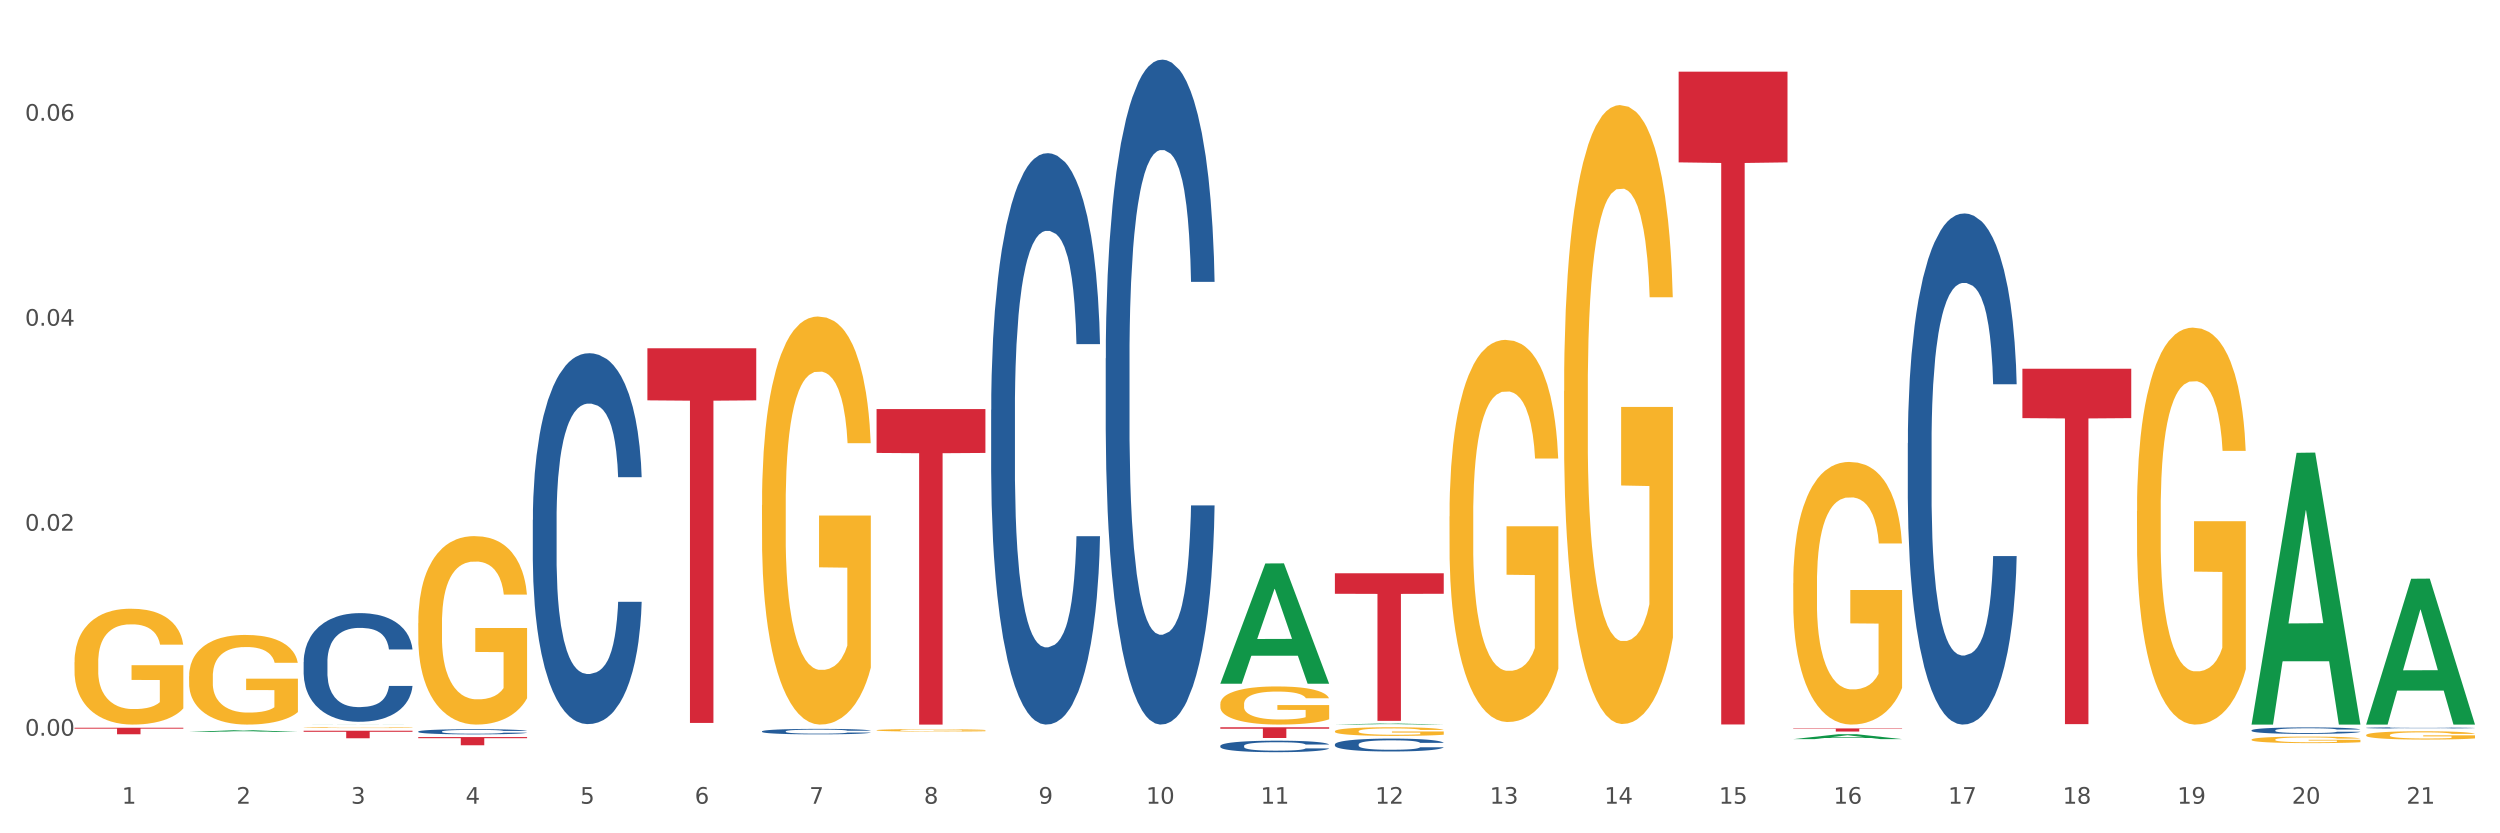 <?xml version="1.0" encoding="utf-8" standalone="no"?>
<!DOCTYPE svg PUBLIC "-//W3C//DTD SVG 1.1//EN"
  "http://www.w3.org/Graphics/SVG/1.1/DTD/svg11.dtd">
<svg xmlns:xlink="http://www.w3.org/1999/xlink" width="1080pt" height="360pt" viewBox="0 0 1080 360" xmlns="http://www.w3.org/2000/svg" version="1.1">
 <rect x="0" y="0" width="1080" height="360" fill="#333333" stroke="none"/>
 <defs>
  <style type="text/css">*{stroke-linejoin: round; stroke-linecap: butt}</style>
 </defs>
 <g id="figure_1">
  <g id="patch_1">
   <path d="M 0 360 
L 1080 360 
L 1080 0 
L 0 0 
z
" style="fill: #ffffff; stroke: #ffffff; stroke-linejoin: miter"/>
  </g>
  <g id="axes_1">
   <g id="matplotlib.axis_1">
    <g id="xtick_1">
     <g id="text_1">
      <!-- 1 -->
      <g style="fill: #4d4d4d" transform="translate(52.633 347.204) scale(0.096 -0.096)">
       <defs>
        <path id="DejaVuSans-31" d="M 794 531 
L 1825 531 
L 1825 4091 
L 703 3866 
L 703 4441 
L 1819 4666 
L 2450 4666 
L 2450 531 
L 3481 531 
L 3481 0 
L 794 0 
L 794 531 
z
" transform="scale(0.016)"/>
       </defs>
       <use xlink:href="#DejaVuSans-31"/>
      </g>
     </g>
    </g>
    <g id="xtick_2">
     <g id="text_2">
      <!-- 2 -->
      <g style="fill: #4d4d4d" transform="translate(102.133 347.204) scale(0.096 -0.096)">
       <defs>
        <path id="DejaVuSans-32" d="M 1228 531 
L 3431 531 
L 3431 0 
L 469 0 
L 469 531 
Q 828 903 1448 1529 
Q 2069 2156 2228 2338 
Q 2531 2678 2651 2914 
Q 2772 3150 2772 3378 
Q 2772 3750 2511 3984 
Q 2250 4219 1831 4219 
Q 1534 4219 1204 4116 
Q 875 4013 500 3803 
L 500 4441 
Q 881 4594 1212 4672 
Q 1544 4750 1819 4750 
Q 2544 4750 2975 4387 
Q 3406 4025 3406 3419 
Q 3406 3131 3298 2873 
Q 3191 2616 2906 2266 
Q 2828 2175 2409 1742 
Q 1991 1309 1228 531 
z
" transform="scale(0.016)"/>
       </defs>
       <use xlink:href="#DejaVuSans-32"/>
      </g>
     </g>
    </g>
    <g id="xtick_3">
     <g id="text_3">
      <!-- 3 -->
      <g style="fill: #4d4d4d" transform="translate(151.633 347.204) scale(0.096 -0.096)">
       <defs>
        <path id="DejaVuSans-33" d="M 2597 2516 
Q 3050 2419 3304 2112 
Q 3559 1806 3559 1356 
Q 3559 666 3084 287 
Q 2609 -91 1734 -91 
Q 1441 -91 1130 -33 
Q 819 25 488 141 
L 488 750 
Q 750 597 1062 519 
Q 1375 441 1716 441 
Q 2309 441 2620 675 
Q 2931 909 2931 1356 
Q 2931 1769 2642 2001 
Q 2353 2234 1838 2234 
L 1294 2234 
L 1294 2753 
L 1863 2753 
Q 2328 2753 2575 2939 
Q 2822 3125 2822 3475 
Q 2822 3834 2567 4026 
Q 2313 4219 1838 4219 
Q 1578 4219 1281 4162 
Q 984 4106 628 3988 
L 628 4550 
Q 988 4650 1302 4700 
Q 1616 4750 1894 4750 
Q 2613 4750 3031 4423 
Q 3450 4097 3450 3541 
Q 3450 3153 3228 2886 
Q 3006 2619 2597 2516 
z
" transform="scale(0.016)"/>
       </defs>
       <use xlink:href="#DejaVuSans-33"/>
      </g>
     </g>
    </g>
    <g id="xtick_4">
     <g id="text_4">
      <!-- 4 -->
      <g style="fill: #4d4d4d" transform="translate(201.133 347.204) scale(0.096 -0.096)">
       <defs>
        <path id="DejaVuSans-34" d="M 2419 4116 
L 825 1625 
L 2419 1625 
L 2419 4116 
z
M 2253 4666 
L 3047 4666 
L 3047 1625 
L 3713 1625 
L 3713 1100 
L 3047 1100 
L 3047 0 
L 2419 0 
L 2419 1100 
L 313 1100 
L 313 1709 
L 2253 4666 
z
" transform="scale(0.016)"/>
       </defs>
       <use xlink:href="#DejaVuSans-34"/>
      </g>
     </g>
    </g>
    <g id="xtick_5">
     <g id="text_5">
      <!-- 5 -->
      <g style="fill: #4d4d4d" transform="translate(250.633 347.204) scale(0.096 -0.096)">
       <defs>
        <path id="DejaVuSans-35" d="M 691 4666 
L 3169 4666 
L 3169 4134 
L 1269 4134 
L 1269 2991 
Q 1406 3038 1543 3061 
Q 1681 3084 1819 3084 
Q 2600 3084 3056 2656 
Q 3513 2228 3513 1497 
Q 3513 744 3044 326 
Q 2575 -91 1722 -91 
Q 1428 -91 1123 -41 
Q 819 9 494 109 
L 494 744 
Q 775 591 1075 516 
Q 1375 441 1709 441 
Q 2250 441 2565 725 
Q 2881 1009 2881 1497 
Q 2881 1984 2565 2268 
Q 2250 2553 1709 2553 
Q 1456 2553 1204 2497 
Q 953 2441 691 2322 
L 691 4666 
z
" transform="scale(0.016)"/>
       </defs>
       <use xlink:href="#DejaVuSans-35"/>
      </g>
     </g>
    </g>
    <g id="xtick_6">
     <g id="text_6">
      <!-- 6 -->
      <g style="fill: #4d4d4d" transform="translate(300.134 347.204) scale(0.096 -0.096)">
       <defs>
        <path id="DejaVuSans-36" d="M 2113 2584 
Q 1688 2584 1439 2293 
Q 1191 2003 1191 1497 
Q 1191 994 1439 701 
Q 1688 409 2113 409 
Q 2538 409 2786 701 
Q 3034 994 3034 1497 
Q 3034 2003 2786 2293 
Q 2538 2584 2113 2584 
z
M 3366 4563 
L 3366 3988 
Q 3128 4100 2886 4159 
Q 2644 4219 2406 4219 
Q 1781 4219 1451 3797 
Q 1122 3375 1075 2522 
Q 1259 2794 1537 2939 
Q 1816 3084 2150 3084 
Q 2853 3084 3261 2657 
Q 3669 2231 3669 1497 
Q 3669 778 3244 343 
Q 2819 -91 2113 -91 
Q 1303 -91 875 529 
Q 447 1150 447 2328 
Q 447 3434 972 4092 
Q 1497 4750 2381 4750 
Q 2619 4750 2861 4703 
Q 3103 4656 3366 4563 
z
" transform="scale(0.016)"/>
       </defs>
       <use xlink:href="#DejaVuSans-36"/>
      </g>
     </g>
    </g>
    <g id="xtick_7">
     <g id="text_7">
      <!-- 7 -->
      <g style="fill: #4d4d4d" transform="translate(349.634 347.204) scale(0.096 -0.096)">
       <defs>
        <path id="DejaVuSans-37" d="M 525 4666 
L 3525 4666 
L 3525 4397 
L 1831 0 
L 1172 0 
L 2766 4134 
L 525 4134 
L 525 4666 
z
" transform="scale(0.016)"/>
       </defs>
       <use xlink:href="#DejaVuSans-37"/>
      </g>
     </g>
    </g>
    <g id="xtick_8">
     <g id="text_8">
      <!-- 8 -->
      <g style="fill: #4d4d4d" transform="translate(399.134 347.204) scale(0.096 -0.096)">
       <defs>
        <path id="DejaVuSans-38" d="M 2034 2216 
Q 1584 2216 1326 1975 
Q 1069 1734 1069 1313 
Q 1069 891 1326 650 
Q 1584 409 2034 409 
Q 2484 409 2743 651 
Q 3003 894 3003 1313 
Q 3003 1734 2745 1975 
Q 2488 2216 2034 2216 
z
M 1403 2484 
Q 997 2584 770 2862 
Q 544 3141 544 3541 
Q 544 4100 942 4425 
Q 1341 4750 2034 4750 
Q 2731 4750 3128 4425 
Q 3525 4100 3525 3541 
Q 3525 3141 3298 2862 
Q 3072 2584 2669 2484 
Q 3125 2378 3379 2068 
Q 3634 1759 3634 1313 
Q 3634 634 3220 271 
Q 2806 -91 2034 -91 
Q 1263 -91 848 271 
Q 434 634 434 1313 
Q 434 1759 690 2068 
Q 947 2378 1403 2484 
z
M 1172 3481 
Q 1172 3119 1398 2916 
Q 1625 2713 2034 2713 
Q 2441 2713 2670 2916 
Q 2900 3119 2900 3481 
Q 2900 3844 2670 4047 
Q 2441 4250 2034 4250 
Q 1625 4250 1398 4047 
Q 1172 3844 1172 3481 
z
" transform="scale(0.016)"/>
       </defs>
       <use xlink:href="#DejaVuSans-38"/>
      </g>
     </g>
    </g>
    <g id="xtick_9">
     <g id="text_9">
      <!-- 9 -->
      <g style="fill: #4d4d4d" transform="translate(448.634 347.204) scale(0.096 -0.096)">
       <defs>
        <path id="DejaVuSans-39" d="M 703 97 
L 703 672 
Q 941 559 1184 500 
Q 1428 441 1663 441 
Q 2288 441 2617 861 
Q 2947 1281 2994 2138 
Q 2813 1869 2534 1725 
Q 2256 1581 1919 1581 
Q 1219 1581 811 2004 
Q 403 2428 403 3163 
Q 403 3881 828 4315 
Q 1253 4750 1959 4750 
Q 2769 4750 3195 4129 
Q 3622 3509 3622 2328 
Q 3622 1225 3098 567 
Q 2575 -91 1691 -91 
Q 1453 -91 1209 -44 
Q 966 3 703 97 
z
M 1959 2075 
Q 2384 2075 2632 2365 
Q 2881 2656 2881 3163 
Q 2881 3666 2632 3958 
Q 2384 4250 1959 4250 
Q 1534 4250 1286 3958 
Q 1038 3666 1038 3163 
Q 1038 2656 1286 2365 
Q 1534 2075 1959 2075 
z
" transform="scale(0.016)"/>
       </defs>
       <use xlink:href="#DejaVuSans-39"/>
      </g>
     </g>
    </g>
    <g id="xtick_10">
     <g id="text_10">
      <!-- 10 -->
      <g style="fill: #4d4d4d" transform="translate(495.079 347.204) scale(0.096 -0.096)">
       <defs>
        <path id="DejaVuSans-30" d="M 2034 4250 
Q 1547 4250 1301 3770 
Q 1056 3291 1056 2328 
Q 1056 1369 1301 889 
Q 1547 409 2034 409 
Q 2525 409 2770 889 
Q 3016 1369 3016 2328 
Q 3016 3291 2770 3770 
Q 2525 4250 2034 4250 
z
M 2034 4750 
Q 2819 4750 3233 4129 
Q 3647 3509 3647 2328 
Q 3647 1150 3233 529 
Q 2819 -91 2034 -91 
Q 1250 -91 836 529 
Q 422 1150 422 2328 
Q 422 3509 836 4129 
Q 1250 4750 2034 4750 
z
" transform="scale(0.016)"/>
       </defs>
       <use xlink:href="#DejaVuSans-31"/>
       <use xlink:href="#DejaVuSans-30" transform="translate(63.623 0)"/>
      </g>
     </g>
    </g>
    <g id="xtick_11">
     <g id="text_11">
      <!-- 11 -->
      <g style="fill: #4d4d4d" transform="translate(544.58 347.204) scale(0.096 -0.096)">
       <use xlink:href="#DejaVuSans-31"/>
       <use xlink:href="#DejaVuSans-31" transform="translate(63.623 0)"/>
      </g>
     </g>
    </g>
    <g id="xtick_12">
     <g id="text_12">
      <!-- 12 -->
      <g style="fill: #4d4d4d" transform="translate(594.08 347.204) scale(0.096 -0.096)">
       <use xlink:href="#DejaVuSans-31"/>
       <use xlink:href="#DejaVuSans-32" transform="translate(63.623 0)"/>
      </g>
     </g>
    </g>
    <g id="xtick_13">
     <g id="text_13">
      <!-- 13 -->
      <g style="fill: #4d4d4d" transform="translate(643.58 347.204) scale(0.096 -0.096)">
       <use xlink:href="#DejaVuSans-31"/>
       <use xlink:href="#DejaVuSans-33" transform="translate(63.623 0)"/>
      </g>
     </g>
    </g>
    <g id="xtick_14">
     <g id="text_14">
      <!-- 14 -->
      <g style="fill: #4d4d4d" transform="translate(693.08 347.204) scale(0.096 -0.096)">
       <use xlink:href="#DejaVuSans-31"/>
       <use xlink:href="#DejaVuSans-34" transform="translate(63.623 0)"/>
      </g>
     </g>
    </g>
    <g id="xtick_15">
     <g id="text_15">
      <!-- 15 -->
      <g style="fill: #4d4d4d" transform="translate(742.58 347.204) scale(0.096 -0.096)">
       <use xlink:href="#DejaVuSans-31"/>
       <use xlink:href="#DejaVuSans-35" transform="translate(63.623 0)"/>
      </g>
     </g>
    </g>
    <g id="xtick_16">
     <g id="text_16">
      <!-- 16 -->
      <g style="fill: #4d4d4d" transform="translate(792.08 347.204) scale(0.096 -0.096)">
       <use xlink:href="#DejaVuSans-31"/>
       <use xlink:href="#DejaVuSans-36" transform="translate(63.623 0)"/>
      </g>
     </g>
    </g>
    <g id="xtick_17">
     <g id="text_17">
      <!-- 17 -->
      <g style="fill: #4d4d4d" transform="translate(841.58 347.204) scale(0.096 -0.096)">
       <use xlink:href="#DejaVuSans-31"/>
       <use xlink:href="#DejaVuSans-37" transform="translate(63.623 0)"/>
      </g>
     </g>
    </g>
    <g id="xtick_18">
     <g id="text_18">
      <!-- 18 -->
      <g style="fill: #4d4d4d" transform="translate(891.08 347.204) scale(0.096 -0.096)">
       <use xlink:href="#DejaVuSans-31"/>
       <use xlink:href="#DejaVuSans-38" transform="translate(63.623 0)"/>
      </g>
     </g>
    </g>
    <g id="xtick_19">
     <g id="text_19">
      <!-- 19 -->
      <g style="fill: #4d4d4d" transform="translate(940.58 347.204) scale(0.096 -0.096)">
       <use xlink:href="#DejaVuSans-31"/>
       <use xlink:href="#DejaVuSans-39" transform="translate(63.623 0)"/>
      </g>
     </g>
    </g>
    <g id="xtick_20">
     <g id="text_20">
      <!-- 20 -->
      <g style="fill: #4d4d4d" transform="translate(990.08 347.204) scale(0.096 -0.096)">
       <use xlink:href="#DejaVuSans-32"/>
       <use xlink:href="#DejaVuSans-30" transform="translate(63.623 0)"/>
      </g>
     </g>
    </g>
    <g id="xtick_21">
     <g id="text_21">
      <!-- 21 -->
      <g style="fill: #4d4d4d" transform="translate(1039.58 347.204) scale(0.096 -0.096)">
       <use xlink:href="#DejaVuSans-32"/>
       <use xlink:href="#DejaVuSans-31" transform="translate(63.623 0)"/>
      </g>
     </g>
    </g>
    <g id="xtick_22"/>
    <g id="xtick_23"/>
    <g id="xtick_24"/>
    <g id="xtick_25"/>
    <g id="xtick_26"/>
    <g id="xtick_27"/>
    <g id="xtick_28"/>
    <g id="xtick_29"/>
    <g id="xtick_30"/>
    <g id="xtick_31"/>
    <g id="xtick_32"/>
    <g id="xtick_33"/>
    <g id="xtick_34"/>
    <g id="xtick_35"/>
    <g id="xtick_36"/>
    <g id="xtick_37"/>
    <g id="xtick_38"/>
    <g id="xtick_39"/>
    <g id="xtick_40"/>
    <g id="xtick_41"/>
   </g>
   <g id="matplotlib.axis_2">
    <g id="ytick_1">
     <g id="text_22">
      <!-- 0.00 -->
      <g style="fill: #4d4d4d" transform="translate(10.8 317.824) scale(0.096 -0.096)">
       <defs>
        <path id="DejaVuSans-2e" d="M 684 794 
L 1344 794 
L 1344 0 
L 684 0 
L 684 794 
z
" transform="scale(0.016)"/>
       </defs>
       <use xlink:href="#DejaVuSans-30"/>
       <use xlink:href="#DejaVuSans-2e" transform="translate(63.623 0)"/>
       <use xlink:href="#DejaVuSans-30" transform="translate(95.41 0)"/>
       <use xlink:href="#DejaVuSans-30" transform="translate(159.033 0)"/>
      </g>
     </g>
    </g>
    <g id="ytick_2">
     <g id="text_23">
      <!-- 0.02 -->
      <g style="fill: #4d4d4d" transform="translate(10.8 229.265) scale(0.096 -0.096)">
       <use xlink:href="#DejaVuSans-30"/>
       <use xlink:href="#DejaVuSans-2e" transform="translate(63.623 0)"/>
       <use xlink:href="#DejaVuSans-30" transform="translate(95.41 0)"/>
       <use xlink:href="#DejaVuSans-32" transform="translate(159.033 0)"/>
      </g>
     </g>
    </g>
    <g id="ytick_3">
     <g id="text_24">
      <!-- 0.04 -->
      <g style="fill: #4d4d4d" transform="translate(10.8 140.706) scale(0.096 -0.096)">
       <use xlink:href="#DejaVuSans-30"/>
       <use xlink:href="#DejaVuSans-2e" transform="translate(63.623 0)"/>
       <use xlink:href="#DejaVuSans-30" transform="translate(95.41 0)"/>
       <use xlink:href="#DejaVuSans-34" transform="translate(159.033 0)"/>
      </g>
     </g>
    </g>
    <g id="ytick_4">
     <g id="text_25">
      <!-- 0.06 -->
      <g style="fill: #4d4d4d" transform="translate(10.8 52.147) scale(0.096 -0.096)">
       <use xlink:href="#DejaVuSans-30"/>
       <use xlink:href="#DejaVuSans-2e" transform="translate(63.623 0)"/>
       <use xlink:href="#DejaVuSans-30" transform="translate(95.41 0)"/>
       <use xlink:href="#DejaVuSans-36" transform="translate(159.033 0)"/>
      </g>
     </g>
    </g>
    <g id="ytick_5"/>
    <g id="ytick_6"/>
    <g id="ytick_7"/>
   </g>
   <g id="PolyCollection_1">
    <path d="M 81.675 316.223 
L 81.723 316.223 
L 101.115 315.444 
L 109.163 315.443 
L 128.7 316.225 
L 119.392 316.225 
L 115.174 316.043 
L 95.152 316.043 
L 95.007 316.046 
L 90.935 316.225 
L 81.675 316.225 
L 81.675 316.223 
L 97.673 315.934 
L 112.653 315.934 
L 105.236 315.61 
L 105.139 315.608 
L 105.042 315.611 
L 97.625 315.934 
L 97.673 315.934 
L 81.675 316.223 
z
" clip-path="url(#pacd4e03fd6)" style="fill: #109648"/>
    <path d="M 576.675 247.645 
L 623.7 247.645 
L 623.7 256.507 
L 605.202 256.567 
L 605.202 311.42 
L 595.062 311.42 
L 595.062 256.567 
L 576.675 256.507 
L 576.675 247.705 
L 576.675 247.645 
z
" clip-path="url(#pacd4e03fd6)" style="fill: #d62839"/>
    <path d="M 725.175 30.951 
L 772.2 30.951 
L 772.2 70.143 
L 753.702 70.408 
L 753.702 312.979 
L 743.562 312.979 
L 743.562 70.408 
L 725.175 70.143 
L 725.175 31.216 
L 725.175 30.951 
z
" clip-path="url(#pacd4e03fd6)" style="fill: #d62839"/>
    <path d="M 774.675 314.674 
L 821.7 314.674 
L 821.7 314.862 
L 803.202 314.863 
L 803.202 316.027 
L 793.062 316.027 
L 793.062 314.863 
L 774.675 314.862 
L 774.675 314.675 
L 774.675 314.674 
z
" clip-path="url(#pacd4e03fd6)" style="fill: #d62839"/>
    <path d="M 873.675 159.283 
L 920.7 159.283 
L 920.7 180.622 
L 902.202 180.766 
L 902.202 312.835 
L 892.062 312.835 
L 892.062 180.766 
L 873.675 180.622 
L 873.675 159.428 
L 873.675 159.283 
z
" clip-path="url(#pacd4e03fd6)" style="fill: #d62839"/>
    <path d="M 81.675 292.189 
L 81.731 292.153 
L 81.731 290.88 
L 81.842 289.783 
L 82.397 287.13 
L 83.23 284.937 
L 83.84 283.77 
L 84.451 282.815 
L 85.173 281.86 
L 86.061 280.869 
L 87.671 279.419 
L 88.67 278.676 
L 89.892 277.898 
L 92.113 276.766 
L 93.723 276.129 
L 95.388 275.598 
L 98.109 274.962 
L 99.885 274.679 
L 101.773 274.466 
L 104.049 274.325 
L 105.77 274.29 
L 109.546 274.396 
L 112.766 274.714 
L 114.32 274.962 
L 116.319 275.386 
L 117.374 275.669 
L 119.095 276.235 
L 120.872 276.978 
L 122.093 277.615 
L 123.925 278.817 
L 125.313 280.02 
L 126.59 281.506 
L 127.256 282.532 
L 127.756 283.487 
L 128.2 284.583 
L 128.644 286.317 
L 118.651 286.317 
L 118.262 285.079 
L 117.652 283.911 
L 116.763 282.779 
L 115.986 282.072 
L 114.654 281.187 
L 113.432 280.621 
L 112.155 280.197 
L 110.601 279.843 
L 109.379 279.666 
L 107.658 279.525 
L 104.271 279.56 
L 101.995 279.843 
L 100.441 280.197 
L 99.441 280.515 
L 98.553 280.869 
L 97.554 281.364 
L 96.388 282.107 
L 95.555 282.779 
L 94.722 283.628 
L 94.056 284.477 
L 93.445 285.468 
L 92.945 286.529 
L 92.557 287.625 
L 92.224 288.97 
L 91.946 291.198 
L 91.946 296.044 
L 92.057 297.141 
L 92.335 298.591 
L 92.668 299.688 
L 93.223 300.997 
L 93.723 301.881 
L 94.667 303.154 
L 95.721 304.215 
L 96.554 304.888 
L 97.387 305.454 
L 98.831 306.232 
L 100.441 306.869 
L 101.829 307.258 
L 103.716 307.611 
L 104.993 307.753 
L 106.104 307.824 
L 108.824 307.824 
L 110.767 307.717 
L 112.932 307.47 
L 114.598 307.151 
L 115.986 306.762 
L 117.541 306.126 
L 118.54 305.524 
L 118.54 298.131 
L 106.326 298.096 
L 106.326 293.179 
L 128.7 293.179 
L 128.7 307.611 
L 127.756 308.354 
L 126.701 309.026 
L 125.591 309.628 
L 123.925 310.37 
L 121.927 311.078 
L 120.15 311.573 
L 118.262 311.998 
L 116.042 312.387 
L 113.155 312.74 
L 111.378 312.882 
L 109.157 312.988 
L 106.548 313.023 
L 104.271 312.953 
L 102.051 312.776 
L 99.719 312.457 
L 97.443 311.998 
L 95.721 311.538 
L 94 310.972 
L 92.168 310.229 
L 90.725 309.522 
L 89.614 308.885 
L 88.393 308.071 
L 87.06 307.01 
L 86.061 306.055 
L 85.173 305.064 
L 84.229 303.791 
L 83.563 302.694 
L 82.896 301.315 
L 82.508 300.289 
L 82.064 298.697 
L 81.731 296.469 
L 81.675 292.189 
z
" clip-path="url(#pacd4e03fd6)" style="fill: #f7b32b"/>
    <path d="M 1022.175 314.444 
L 1022.231 314.443 
L 1022.231 314.429 
L 1022.397 314.41 
L 1023.009 314.374 
L 1023.787 314.347 
L 1025.121 314.316 
L 1025.844 314.303 
L 1026.789 314.288 
L 1028.734 314.264 
L 1030.957 314.244 
L 1032.514 314.232 
L 1033.681 314.225 
L 1036.294 314.213 
L 1037.794 314.207 
L 1039.351 314.203 
L 1040.685 314.199 
L 1042.908 314.196 
L 1044.687 314.194 
L 1046.744 314.194 
L 1048.467 314.194 
L 1050.746 314.196 
L 1054.081 314.203 
L 1055.359 314.206 
L 1057.082 314.212 
L 1058.861 314.22 
L 1060.306 314.228 
L 1061.974 314.24 
L 1063.697 314.255 
L 1065.365 314.275 
L 1066.532 314.292 
L 1067.477 314.311 
L 1068.311 314.334 
L 1068.922 314.359 
L 1069.2 314.38 
L 1059.028 314.38 
L 1058.75 314.361 
L 1058.194 314.341 
L 1057.638 314.327 
L 1057.027 314.316 
L 1056.082 314.303 
L 1055.248 314.295 
L 1053.859 314.285 
L 1052.58 314.279 
L 1051.524 314.276 
L 1050.245 314.273 
L 1047.522 314.27 
L 1045.576 314.27 
L 1044.353 314.271 
L 1042.853 314.273 
L 1041.574 314.277 
L 1040.073 314.283 
L 1038.906 314.289 
L 1037.739 314.298 
L 1037.072 314.304 
L 1036.071 314.315 
L 1035.404 314.324 
L 1034.515 314.34 
L 1034.015 314.351 
L 1033.125 314.38 
L 1032.736 314.402 
L 1032.569 314.416 
L 1032.458 314.433 
L 1032.458 314.512 
L 1032.792 314.547 
L 1033.07 314.562 
L 1033.514 314.58 
L 1034.348 314.602 
L 1035.571 314.624 
L 1036.849 314.64 
L 1037.906 314.649 
L 1038.906 314.656 
L 1039.907 314.662 
L 1041.13 314.667 
L 1042.13 314.67 
L 1043.631 314.673 
L 1045.41 314.675 
L 1046.799 314.675 
L 1049.634 314.672 
L 1050.912 314.67 
L 1052.135 314.666 
L 1053.469 314.66 
L 1054.526 314.654 
L 1055.137 314.65 
L 1056.138 314.64 
L 1056.916 314.63 
L 1057.583 314.618 
L 1058.027 314.608 
L 1058.528 314.593 
L 1058.917 314.576 
L 1059.028 314.567 
L 1069.2 314.567 
L 1068.978 314.585 
L 1068.589 314.603 
L 1067.81 314.626 
L 1067.199 314.64 
L 1066.254 314.657 
L 1065.253 314.671 
L 1063.864 314.687 
L 1062.585 314.699 
L 1061.251 314.709 
L 1059.806 314.718 
L 1057.194 314.731 
L 1056.249 314.734 
L 1054.248 314.74 
L 1052.691 314.744 
L 1050.412 314.747 
L 1048.078 314.749 
L 1045.632 314.75 
L 1043.464 314.749 
L 1041.074 314.746 
L 1039.573 314.743 
L 1037.906 314.738 
L 1035.96 314.731 
L 1034.126 314.722 
L 1032.403 314.712 
L 1030.791 314.701 
L 1029.29 314.687 
L 1027.344 314.666 
L 1025.899 314.644 
L 1024.843 314.624 
L 1024.12 314.608 
L 1023.398 314.586 
L 1023.009 314.572 
L 1022.397 314.536 
L 1022.175 314.503 
L 1022.175 314.444 
z
" clip-path="url(#pacd4e03fd6)" style="fill: #255c99"/>
    <path d="M 527.175 314.177 
L 574.2 314.177 
L 574.2 314.822 
L 555.702 314.826 
L 555.702 318.818 
L 545.562 318.818 
L 545.562 314.826 
L 527.175 314.822 
L 527.175 314.181 
L 527.175 314.177 
z
" clip-path="url(#pacd4e03fd6)" style="fill: #d62839"/>
    <path d="M 972.675 315.498 
L 972.731 315.495 
L 972.731 315.423 
L 972.897 315.325 
L 973.509 315.145 
L 974.287 315.009 
L 975.621 314.849 
L 976.344 314.782 
L 977.289 314.707 
L 979.234 314.586 
L 981.457 314.483 
L 983.014 314.427 
L 984.181 314.391 
L 986.794 314.326 
L 988.294 314.298 
L 989.851 314.275 
L 991.185 314.259 
L 993.408 314.241 
L 995.187 314.234 
L 997.244 314.231 
L 998.967 314.234 
L 1001.246 314.244 
L 1004.581 314.275 
L 1005.859 314.293 
L 1007.582 314.324 
L 1009.361 314.365 
L 1010.806 314.406 
L 1012.474 314.465 
L 1014.197 314.543 
L 1015.865 314.64 
L 1017.032 314.731 
L 1017.977 314.826 
L 1018.811 314.942 
L 1019.422 315.068 
L 1019.7 315.173 
L 1009.528 315.173 
L 1009.25 315.078 
L 1008.694 314.975 
L 1008.138 314.906 
L 1007.527 314.849 
L 1006.582 314.785 
L 1005.748 314.743 
L 1004.359 314.694 
L 1003.08 314.664 
L 1002.024 314.646 
L 1000.745 314.63 
L 998.022 314.615 
L 996.076 314.615 
L 994.853 314.62 
L 993.353 314.633 
L 992.074 314.651 
L 990.573 314.682 
L 989.406 314.715 
L 988.239 314.759 
L 987.572 314.79 
L 986.571 314.846 
L 985.904 314.893 
L 985.015 314.973 
L 984.515 315.029 
L 983.625 315.176 
L 983.236 315.284 
L 983.069 315.359 
L 982.958 315.441 
L 982.958 315.843 
L 983.292 316.023 
L 983.57 316.1 
L 984.014 316.188 
L 984.848 316.301 
L 986.071 316.412 
L 987.349 316.492 
L 988.406 316.54 
L 989.406 316.576 
L 990.407 316.605 
L 991.63 316.631 
L 992.63 316.646 
L 994.131 316.661 
L 995.91 316.669 
L 997.299 316.669 
L 1000.134 316.656 
L 1001.413 316.643 
L 1002.635 316.625 
L 1003.969 316.597 
L 1005.026 316.566 
L 1005.637 316.543 
L 1006.638 316.494 
L 1007.416 316.443 
L 1008.083 316.383 
L 1008.527 316.332 
L 1009.028 316.255 
L 1009.417 316.167 
L 1009.528 316.121 
L 1019.7 316.121 
L 1019.478 316.213 
L 1019.089 316.304 
L 1018.31 316.425 
L 1017.699 316.494 
L 1016.754 316.579 
L 1015.753 316.651 
L 1014.364 316.731 
L 1013.085 316.79 
L 1011.751 316.842 
L 1010.306 316.888 
L 1007.694 316.952 
L 1006.749 316.97 
L 1004.748 317.001 
L 1003.191 317.019 
L 1000.912 317.037 
L 998.578 317.048 
L 996.132 317.05 
L 993.964 317.045 
L 991.574 317.03 
L 990.073 317.014 
L 988.406 316.991 
L 986.46 316.955 
L 984.626 316.911 
L 982.903 316.86 
L 981.291 316.8 
L 979.79 316.734 
L 977.844 316.623 
L 976.399 316.515 
L 975.343 316.414 
L 974.62 316.329 
L 973.898 316.221 
L 973.509 316.147 
L 972.897 315.966 
L 972.675 315.799 
L 972.675 315.498 
z
" clip-path="url(#pacd4e03fd6)" style="fill: #255c99"/>
    <path d="M 576.675 321.573 
L 576.731 321.567 
L 576.731 321.425 
L 576.897 321.231 
L 577.509 320.875 
L 578.287 320.605 
L 579.621 320.289 
L 580.344 320.157 
L 581.289 320.009 
L 583.234 319.77 
L 585.457 319.566 
L 587.014 319.454 
L 588.181 319.383 
L 590.794 319.255 
L 592.294 319.199 
L 593.851 319.153 
L 595.185 319.123 
L 597.408 319.087 
L 599.187 319.072 
L 601.244 319.067 
L 602.967 319.072 
L 605.246 319.092 
L 608.581 319.153 
L 609.859 319.189 
L 611.582 319.25 
L 613.361 319.332 
L 614.806 319.413 
L 616.474 319.53 
L 618.197 319.683 
L 619.865 319.877 
L 621.032 320.055 
L 621.977 320.243 
L 622.811 320.472 
L 623.422 320.722 
L 623.7 320.931 
L 613.528 320.931 
L 613.25 320.742 
L 612.694 320.539 
L 612.138 320.401 
L 611.527 320.289 
L 610.582 320.162 
L 609.748 320.08 
L 608.359 319.984 
L 607.08 319.922 
L 606.024 319.887 
L 604.745 319.856 
L 602.022 319.826 
L 600.076 319.826 
L 598.853 319.836 
L 597.353 319.861 
L 596.074 319.897 
L 594.573 319.958 
L 593.406 320.024 
L 592.239 320.111 
L 591.572 320.172 
L 590.571 320.284 
L 589.904 320.376 
L 589.015 320.534 
L 588.515 320.646 
L 587.625 320.936 
L 587.236 321.15 
L 587.069 321.298 
L 586.958 321.461 
L 586.958 322.255 
L 587.292 322.612 
L 587.57 322.764 
L 588.014 322.938 
L 588.848 323.162 
L 590.071 323.381 
L 591.349 323.538 
L 592.406 323.635 
L 593.406 323.707 
L 594.407 323.763 
L 595.63 323.814 
L 596.63 323.844 
L 598.131 323.875 
L 599.91 323.89 
L 601.299 323.89 
L 604.134 323.864 
L 605.413 323.839 
L 606.635 323.803 
L 607.969 323.747 
L 609.026 323.686 
L 609.637 323.64 
L 610.638 323.544 
L 611.416 323.442 
L 612.083 323.325 
L 612.527 323.223 
L 613.028 323.07 
L 613.417 322.897 
L 613.528 322.805 
L 623.7 322.805 
L 623.478 322.988 
L 623.089 323.167 
L 622.31 323.406 
L 621.699 323.544 
L 620.754 323.712 
L 619.753 323.854 
L 618.364 324.012 
L 617.085 324.129 
L 615.751 324.231 
L 614.306 324.323 
L 611.694 324.45 
L 610.749 324.486 
L 608.748 324.547 
L 607.191 324.583 
L 604.912 324.618 
L 602.578 324.639 
L 600.132 324.644 
L 597.964 324.634 
L 595.574 324.603 
L 594.073 324.572 
L 592.406 324.527 
L 590.46 324.455 
L 588.626 324.369 
L 586.903 324.267 
L 585.291 324.15 
L 583.79 324.017 
L 581.844 323.798 
L 580.399 323.584 
L 579.343 323.386 
L 578.62 323.218 
L 577.898 323.004 
L 577.509 322.856 
L 576.897 322.5 
L 576.675 322.168 
L 576.675 321.573 
z
" clip-path="url(#pacd4e03fd6)" style="fill: #255c99"/>
    <path d="M 527.175 322.209 
L 527.231 322.204 
L 527.231 322.077 
L 527.397 321.904 
L 528.009 321.586 
L 528.787 321.345 
L 530.121 321.063 
L 530.844 320.945 
L 531.789 320.813 
L 533.734 320.599 
L 535.957 320.418 
L 537.514 320.318 
L 538.681 320.254 
L 541.294 320.14 
L 542.794 320.09 
L 544.351 320.049 
L 545.685 320.022 
L 547.908 319.99 
L 549.687 319.977 
L 551.744 319.972 
L 553.467 319.977 
L 555.746 319.995 
L 559.081 320.049 
L 560.359 320.081 
L 562.082 320.136 
L 563.861 320.208 
L 565.306 320.281 
L 566.974 320.386 
L 568.697 320.522 
L 570.365 320.695 
L 571.532 320.854 
L 572.477 321.022 
L 573.311 321.227 
L 573.922 321.449 
L 574.2 321.636 
L 564.028 321.636 
L 563.75 321.468 
L 563.194 321.286 
L 562.638 321.163 
L 562.027 321.063 
L 561.082 320.949 
L 560.248 320.877 
L 558.859 320.79 
L 557.58 320.736 
L 556.524 320.704 
L 555.245 320.677 
L 552.522 320.649 
L 550.576 320.649 
L 549.353 320.658 
L 547.853 320.681 
L 546.574 320.713 
L 545.073 320.768 
L 543.906 320.827 
L 542.739 320.904 
L 542.072 320.958 
L 541.071 321.058 
L 540.404 321.14 
L 539.515 321.281 
L 539.015 321.381 
L 538.125 321.64 
L 537.736 321.831 
L 537.569 321.963 
L 537.458 322.109 
L 537.458 322.818 
L 537.792 323.136 
L 538.07 323.272 
L 538.514 323.427 
L 539.348 323.627 
L 540.571 323.822 
L 541.849 323.963 
L 542.906 324.049 
L 543.906 324.113 
L 544.907 324.163 
L 546.13 324.209 
L 547.13 324.236 
L 548.631 324.263 
L 550.41 324.277 
L 551.799 324.277 
L 554.634 324.254 
L 555.913 324.231 
L 557.135 324.199 
L 558.469 324.149 
L 559.526 324.095 
L 560.137 324.054 
L 561.138 323.968 
L 561.916 323.877 
L 562.583 323.772 
L 563.027 323.681 
L 563.528 323.545 
L 563.917 323.39 
L 564.028 323.309 
L 574.2 323.309 
L 573.978 323.472 
L 573.589 323.631 
L 572.81 323.845 
L 572.199 323.968 
L 571.254 324.118 
L 570.253 324.245 
L 568.864 324.386 
L 567.585 324.49 
L 566.251 324.581 
L 564.806 324.663 
L 562.194 324.777 
L 561.249 324.809 
L 559.248 324.863 
L 557.691 324.895 
L 555.412 324.927 
L 553.078 324.945 
L 550.632 324.95 
L 548.464 324.94 
L 546.074 324.913 
L 544.573 324.886 
L 542.906 324.845 
L 540.96 324.781 
L 539.126 324.704 
L 537.403 324.613 
L 535.791 324.509 
L 534.29 324.39 
L 532.344 324.195 
L 530.899 324.004 
L 529.843 323.827 
L 529.12 323.677 
L 528.398 323.486 
L 528.009 323.354 
L 527.397 323.036 
L 527.175 322.74 
L 527.175 322.209 
z
" clip-path="url(#pacd4e03fd6)" style="fill: #255c99"/>
    <path d="M 477.675 154.832 
L 477.731 154.569 
L 477.731 147.224 
L 477.897 137.255 
L 478.509 118.891 
L 479.287 104.987 
L 480.621 88.721 
L 481.344 81.901 
L 482.289 74.293 
L 484.234 61.963 
L 486.457 51.469 
L 488.014 45.697 
L 489.181 42.025 
L 491.794 35.466 
L 493.294 32.58 
L 494.851 30.219 
L 496.185 28.645 
L 498.408 26.809 
L 500.187 26.022 
L 502.244 25.759 
L 503.967 26.022 
L 506.246 27.071 
L 509.581 30.219 
L 510.859 32.056 
L 512.582 35.204 
L 514.361 39.401 
L 515.806 43.599 
L 517.474 49.633 
L 519.197 57.503 
L 520.865 67.472 
L 522.032 76.654 
L 522.977 86.36 
L 523.811 98.166 
L 524.422 111.02 
L 524.7 121.776 
L 514.528 121.776 
L 514.25 112.07 
L 513.694 101.576 
L 513.138 94.493 
L 512.527 88.721 
L 511.582 82.163 
L 510.748 77.965 
L 509.359 72.981 
L 508.08 69.833 
L 507.024 67.996 
L 505.745 66.422 
L 503.022 64.848 
L 501.076 64.848 
L 499.853 65.373 
L 498.353 66.685 
L 497.074 68.521 
L 495.573 71.669 
L 494.406 75.08 
L 493.239 79.54 
L 492.572 82.688 
L 491.571 88.459 
L 490.904 93.181 
L 490.015 101.314 
L 489.515 107.085 
L 488.625 122.039 
L 488.236 133.057 
L 488.069 140.665 
L 487.958 149.06 
L 487.958 189.985 
L 488.292 208.349 
L 488.57 216.219 
L 489.014 225.139 
L 489.848 236.682 
L 491.071 247.963 
L 492.349 256.095 
L 493.406 261.08 
L 494.406 264.753 
L 495.407 267.638 
L 496.63 270.262 
L 497.63 271.836 
L 499.131 273.41 
L 500.91 274.197 
L 502.299 274.197 
L 505.134 272.885 
L 506.413 271.574 
L 507.635 269.737 
L 508.969 266.851 
L 510.026 263.703 
L 510.637 261.342 
L 511.637 256.358 
L 512.416 251.111 
L 513.083 245.077 
L 513.527 239.83 
L 514.028 231.96 
L 514.417 223.04 
L 514.528 218.318 
L 524.7 218.318 
L 524.478 227.762 
L 524.089 236.944 
L 523.31 249.274 
L 522.699 256.358 
L 521.754 265.015 
L 520.753 272.361 
L 519.364 280.493 
L 518.085 286.527 
L 516.751 291.774 
L 515.306 296.496 
L 512.694 303.054 
L 511.749 304.891 
L 509.748 308.039 
L 508.191 309.875 
L 505.912 311.712 
L 503.578 312.761 
L 501.132 313.023 
L 498.964 312.499 
L 496.574 310.925 
L 495.073 309.351 
L 493.406 306.99 
L 491.46 303.317 
L 489.626 298.857 
L 487.903 293.61 
L 486.291 287.576 
L 484.79 280.755 
L 482.844 269.475 
L 481.399 258.456 
L 480.343 248.225 
L 479.62 239.568 
L 478.898 228.549 
L 478.509 220.942 
L 477.897 202.578 
L 477.675 185.525 
L 477.675 154.832 
z
" clip-path="url(#pacd4e03fd6)" style="fill: #255c99"/>
    <path d="M 428.175 177.082 
L 428.231 176.857 
L 428.231 170.545 
L 428.397 161.978 
L 429.009 146.197 
L 429.787 134.249 
L 431.121 120.271 
L 431.844 114.41 
L 432.789 107.872 
L 434.734 97.276 
L 436.957 88.259 
L 438.514 83.299 
L 439.681 80.143 
L 442.294 74.507 
L 443.794 72.027 
L 445.351 69.998 
L 446.685 68.645 
L 448.908 67.067 
L 450.687 66.391 
L 452.744 66.165 
L 454.467 66.391 
L 456.746 67.293 
L 460.081 69.998 
L 461.359 71.576 
L 463.082 74.281 
L 464.861 77.888 
L 466.306 81.495 
L 467.974 86.681 
L 469.697 93.444 
L 471.365 102.011 
L 472.532 109.901 
L 473.477 118.242 
L 474.311 128.387 
L 474.922 139.434 
L 475.2 148.677 
L 465.028 148.677 
L 464.75 140.336 
L 464.194 131.318 
L 463.638 125.231 
L 463.027 120.271 
L 462.082 114.635 
L 461.248 111.028 
L 459.859 106.745 
L 458.58 104.04 
L 457.524 102.461 
L 456.245 101.109 
L 453.522 99.756 
L 451.576 99.756 
L 450.353 100.207 
L 448.853 101.334 
L 447.574 102.912 
L 446.073 105.618 
L 444.906 108.548 
L 443.739 112.381 
L 443.072 115.086 
L 442.071 120.046 
L 441.404 124.104 
L 440.515 131.092 
L 440.015 136.052 
L 439.125 148.902 
L 438.736 158.371 
L 438.569 164.909 
L 438.458 172.123 
L 438.458 207.292 
L 438.792 223.072 
L 439.07 229.836 
L 439.514 237.501 
L 440.348 247.42 
L 441.571 257.114 
L 442.849 264.103 
L 443.906 268.386 
L 444.906 271.542 
L 445.907 274.022 
L 447.13 276.277 
L 448.13 277.629 
L 449.631 278.982 
L 451.41 279.658 
L 452.799 279.658 
L 455.634 278.531 
L 456.913 277.404 
L 458.135 275.826 
L 459.469 273.346 
L 460.526 270.641 
L 461.137 268.612 
L 462.137 264.328 
L 462.916 259.819 
L 463.583 254.634 
L 464.027 250.125 
L 464.528 243.362 
L 464.917 235.697 
L 465.028 231.639 
L 475.2 231.639 
L 474.978 239.755 
L 474.589 247.646 
L 473.81 258.241 
L 473.199 264.328 
L 472.254 271.768 
L 471.253 278.08 
L 469.864 285.069 
L 468.585 290.254 
L 467.251 294.763 
L 465.806 298.821 
L 463.194 304.457 
L 462.249 306.035 
L 460.248 308.74 
L 458.691 310.318 
L 456.412 311.896 
L 454.078 312.798 
L 451.632 313.023 
L 449.464 312.573 
L 447.074 311.22 
L 445.573 309.867 
L 443.906 307.838 
L 441.96 304.682 
L 440.126 300.85 
L 438.403 296.341 
L 436.791 291.156 
L 435.29 285.294 
L 433.344 275.6 
L 431.899 266.132 
L 430.843 257.34 
L 430.12 249.9 
L 429.398 240.431 
L 429.009 233.894 
L 428.397 218.113 
L 428.175 203.459 
L 428.175 177.082 
z
" clip-path="url(#pacd4e03fd6)" style="fill: #255c99"/>
    <path d="M 329.175 315.938 
L 329.231 315.935 
L 329.231 315.875 
L 329.397 315.792 
L 330.009 315.641 
L 330.787 315.526 
L 332.121 315.392 
L 332.844 315.335 
L 333.789 315.272 
L 335.734 315.171 
L 337.957 315.084 
L 339.514 315.036 
L 340.681 315.006 
L 343.294 314.952 
L 344.794 314.928 
L 346.351 314.908 
L 347.685 314.895 
L 349.908 314.88 
L 351.687 314.874 
L 353.744 314.872 
L 355.467 314.874 
L 357.746 314.882 
L 361.081 314.908 
L 362.359 314.924 
L 364.082 314.95 
L 365.861 314.984 
L 367.306 315.019 
L 368.974 315.069 
L 370.697 315.134 
L 372.365 315.216 
L 373.532 315.292 
L 374.477 315.372 
L 375.311 315.47 
L 375.922 315.576 
L 376.2 315.665 
L 366.028 315.665 
L 365.75 315.584 
L 365.194 315.498 
L 364.638 315.439 
L 364.027 315.392 
L 363.082 315.337 
L 362.248 315.303 
L 360.859 315.262 
L 359.58 315.236 
L 358.524 315.22 
L 357.245 315.207 
L 354.522 315.194 
L 352.576 315.194 
L 351.353 315.199 
L 349.853 315.21 
L 348.574 315.225 
L 347.073 315.251 
L 345.906 315.279 
L 344.739 315.316 
L 344.072 315.342 
L 343.071 315.389 
L 342.404 315.428 
L 341.515 315.496 
L 341.015 315.543 
L 340.125 315.667 
L 339.736 315.758 
L 339.569 315.821 
L 339.458 315.89 
L 339.458 316.228 
L 339.792 316.38 
L 340.07 316.445 
L 340.514 316.518 
L 341.348 316.614 
L 342.571 316.707 
L 343.849 316.774 
L 344.906 316.815 
L 345.906 316.845 
L 346.907 316.869 
L 348.13 316.891 
L 349.13 316.904 
L 350.631 316.917 
L 352.41 316.923 
L 353.799 316.923 
L 356.634 316.913 
L 357.913 316.902 
L 359.135 316.887 
L 360.469 316.863 
L 361.526 316.837 
L 362.137 316.817 
L 363.137 316.776 
L 363.916 316.733 
L 364.583 316.683 
L 365.027 316.64 
L 365.528 316.575 
L 365.917 316.501 
L 366.028 316.462 
L 376.2 316.462 
L 375.978 316.54 
L 375.589 316.616 
L 374.81 316.718 
L 374.199 316.776 
L 373.254 316.848 
L 372.253 316.908 
L 370.864 316.975 
L 369.585 317.025 
L 368.251 317.069 
L 366.806 317.108 
L 364.194 317.162 
L 363.249 317.177 
L 361.248 317.203 
L 359.691 317.218 
L 357.412 317.233 
L 355.078 317.242 
L 352.632 317.244 
L 350.464 317.24 
L 348.074 317.227 
L 346.573 317.214 
L 344.906 317.194 
L 342.96 317.164 
L 341.126 317.127 
L 339.403 317.084 
L 337.791 317.034 
L 336.29 316.978 
L 334.344 316.884 
L 332.899 316.793 
L 331.843 316.709 
L 331.12 316.637 
L 330.398 316.546 
L 330.009 316.484 
L 329.397 316.332 
L 329.175 316.191 
L 329.175 315.938 
z
" clip-path="url(#pacd4e03fd6)" style="fill: #255c99"/>
    <path d="M 230.175 224.58 
L 230.231 224.433 
L 230.231 220.336 
L 230.397 214.775 
L 231.009 204.532 
L 231.787 196.777 
L 233.121 187.704 
L 233.844 183.899 
L 234.789 179.656 
L 236.734 172.778 
L 238.957 166.925 
L 240.514 163.705 
L 241.681 161.657 
L 244.294 157.998 
L 245.794 156.389 
L 247.351 155.072 
L 248.685 154.194 
L 250.908 153.169 
L 252.687 152.73 
L 254.744 152.584 
L 256.467 152.73 
L 258.746 153.316 
L 262.081 155.072 
L 263.359 156.096 
L 265.082 157.852 
L 266.861 160.193 
L 268.306 162.535 
L 269.974 165.9 
L 271.697 170.29 
L 273.365 175.851 
L 274.532 180.973 
L 275.477 186.387 
L 276.311 192.972 
L 276.922 200.142 
L 277.2 206.142 
L 267.028 206.142 
L 266.75 200.728 
L 266.194 194.874 
L 265.638 190.923 
L 265.027 187.704 
L 264.082 184.046 
L 263.248 181.704 
L 261.859 178.924 
L 260.58 177.168 
L 259.524 176.144 
L 258.245 175.266 
L 255.522 174.388 
L 253.576 174.388 
L 252.353 174.68 
L 250.853 175.412 
L 249.574 176.436 
L 248.073 178.192 
L 246.906 180.095 
L 245.739 182.582 
L 245.072 184.338 
L 244.071 187.558 
L 243.404 190.192 
L 242.515 194.728 
L 242.015 197.947 
L 241.125 206.288 
L 240.736 212.434 
L 240.569 216.678 
L 240.458 221.36 
L 240.458 244.188 
L 240.792 254.432 
L 241.07 258.822 
L 241.514 263.797 
L 242.348 270.236 
L 243.571 276.528 
L 244.849 281.064 
L 245.906 283.845 
L 246.906 285.893 
L 247.907 287.503 
L 249.13 288.966 
L 250.13 289.844 
L 251.631 290.722 
L 253.41 291.161 
L 254.799 291.161 
L 257.634 290.429 
L 258.913 289.698 
L 260.135 288.674 
L 261.469 287.064 
L 262.526 285.308 
L 263.137 283.991 
L 264.137 281.211 
L 264.916 278.284 
L 265.583 274.918 
L 266.027 271.992 
L 266.528 267.602 
L 266.917 262.626 
L 267.028 259.992 
L 277.2 259.992 
L 276.978 265.26 
L 276.589 270.382 
L 275.81 277.26 
L 275.199 281.211 
L 274.254 286.04 
L 273.253 290.137 
L 271.864 294.673 
L 270.585 298.039 
L 269.251 300.965 
L 267.806 303.599 
L 265.194 307.258 
L 264.249 308.282 
L 262.248 310.038 
L 260.691 311.062 
L 258.412 312.087 
L 256.078 312.672 
L 253.632 312.818 
L 251.464 312.526 
L 249.074 311.648 
L 247.573 310.77 
L 245.906 309.453 
L 243.96 307.404 
L 242.126 304.916 
L 240.403 301.99 
L 238.791 298.624 
L 237.29 294.819 
L 235.344 288.527 
L 233.899 282.381 
L 232.843 276.674 
L 232.12 271.845 
L 231.398 265.699 
L 231.009 261.456 
L 230.397 251.212 
L 230.175 241.701 
L 230.175 224.58 
z
" clip-path="url(#pacd4e03fd6)" style="fill: #255c99"/>
    <path d="M 824.175 191.425 
L 824.231 191.224 
L 824.231 185.577 
L 824.397 177.914 
L 825.009 163.799 
L 825.787 153.111 
L 827.121 140.608 
L 827.844 135.365 
L 828.789 129.517 
L 830.734 120.039 
L 832.957 111.973 
L 834.514 107.537 
L 835.681 104.714 
L 838.294 99.672 
L 839.794 97.454 
L 841.351 95.639 
L 842.685 94.429 
L 844.908 93.018 
L 846.687 92.413 
L 848.744 92.211 
L 850.467 92.413 
L 852.746 93.219 
L 856.081 95.639 
L 857.359 97.051 
L 859.082 99.471 
L 860.861 102.697 
L 862.306 105.924 
L 863.974 110.562 
L 865.697 116.611 
L 867.365 124.274 
L 868.532 131.332 
L 869.477 138.793 
L 870.311 147.868 
L 870.922 157.749 
L 871.2 166.017 
L 861.028 166.017 
L 860.75 158.556 
L 860.194 150.489 
L 859.638 145.045 
L 859.027 140.608 
L 858.082 135.567 
L 857.248 132.34 
L 855.859 128.509 
L 854.58 126.089 
L 853.524 124.678 
L 852.245 123.468 
L 849.522 122.258 
L 847.576 122.258 
L 846.353 122.661 
L 844.853 123.669 
L 843.574 125.081 
L 842.073 127.501 
L 840.906 130.122 
L 839.739 133.55 
L 839.072 135.97 
L 838.071 140.407 
L 837.404 144.036 
L 836.515 150.288 
L 836.015 154.724 
L 835.125 166.218 
L 834.736 174.688 
L 834.569 180.536 
L 834.458 186.989 
L 834.458 218.447 
L 834.792 232.563 
L 835.07 238.613 
L 835.514 245.469 
L 836.348 254.342 
L 837.571 263.013 
L 838.849 269.264 
L 839.906 273.096 
L 840.906 275.919 
L 841.907 278.137 
L 843.13 280.154 
L 844.13 281.364 
L 845.631 282.574 
L 847.41 283.178 
L 848.799 283.178 
L 851.634 282.17 
L 852.913 281.162 
L 854.135 279.75 
L 855.469 277.532 
L 856.526 275.112 
L 857.137 273.297 
L 858.138 269.466 
L 858.916 265.433 
L 859.583 260.795 
L 860.027 256.762 
L 860.528 250.712 
L 860.917 243.856 
L 861.028 240.226 
L 871.2 240.226 
L 870.978 247.486 
L 870.589 254.543 
L 869.81 264.021 
L 869.199 269.466 
L 868.254 276.121 
L 867.253 281.767 
L 865.864 288.018 
L 864.585 292.656 
L 863.251 296.689 
L 861.806 300.319 
L 859.194 305.361 
L 858.249 306.772 
L 856.248 309.192 
L 854.691 310.604 
L 852.412 312.015 
L 850.078 312.822 
L 847.632 313.023 
L 845.464 312.62 
L 843.074 311.41 
L 841.573 310.2 
L 839.906 308.385 
L 837.96 305.562 
L 836.126 302.134 
L 834.403 298.101 
L 832.791 293.463 
L 831.29 288.22 
L 829.344 279.549 
L 827.899 271.079 
L 826.843 263.215 
L 826.12 256.56 
L 825.398 248.09 
L 825.009 242.242 
L 824.397 228.127 
L 824.175 215.019 
L 824.175 191.425 
z
" clip-path="url(#pacd4e03fd6)" style="fill: #255c99"/>
    <path d="M 180.675 316.019 
L 180.731 316.017 
L 180.731 315.96 
L 180.897 315.882 
L 181.509 315.739 
L 182.287 315.631 
L 183.621 315.504 
L 184.344 315.451 
L 185.289 315.391 
L 187.234 315.295 
L 189.457 315.213 
L 191.014 315.168 
L 192.181 315.14 
L 194.794 315.089 
L 196.294 315.066 
L 197.851 315.048 
L 199.185 315.035 
L 201.408 315.021 
L 203.187 315.015 
L 205.244 315.013 
L 206.967 315.015 
L 209.246 315.023 
L 212.581 315.048 
L 213.859 315.062 
L 215.582 315.087 
L 217.361 315.119 
L 218.806 315.152 
L 220.474 315.199 
L 222.197 315.26 
L 223.865 315.338 
L 225.032 315.41 
L 225.977 315.485 
L 226.811 315.577 
L 227.422 315.678 
L 227.7 315.761 
L 217.528 315.761 
L 217.25 315.686 
L 216.694 315.604 
L 216.138 315.549 
L 215.527 315.504 
L 214.582 315.453 
L 213.748 315.42 
L 212.359 315.381 
L 211.08 315.356 
L 210.024 315.342 
L 208.745 315.33 
L 206.022 315.318 
L 204.076 315.318 
L 202.853 315.322 
L 201.353 315.332 
L 200.074 315.346 
L 198.573 315.371 
L 197.406 315.397 
L 196.239 315.432 
L 195.572 315.457 
L 194.571 315.502 
L 193.904 315.538 
L 193.015 315.602 
L 192.515 315.647 
L 191.625 315.763 
L 191.236 315.849 
L 191.069 315.909 
L 190.958 315.974 
L 190.958 316.293 
L 191.292 316.436 
L 191.57 316.498 
L 192.014 316.567 
L 192.848 316.657 
L 194.071 316.745 
L 195.349 316.808 
L 196.406 316.847 
L 197.406 316.876 
L 198.407 316.898 
L 199.63 316.919 
L 200.63 316.931 
L 202.131 316.943 
L 203.91 316.95 
L 205.299 316.95 
L 208.134 316.939 
L 209.412 316.929 
L 210.635 316.915 
L 211.969 316.892 
L 213.026 316.868 
L 213.637 316.849 
L 214.637 316.811 
L 215.416 316.77 
L 216.083 316.723 
L 216.527 316.682 
L 217.028 316.62 
L 217.417 316.551 
L 217.528 316.514 
L 227.7 316.514 
L 227.478 316.588 
L 227.089 316.659 
L 226.31 316.755 
L 225.699 316.811 
L 224.754 316.878 
L 223.753 316.935 
L 222.364 316.999 
L 221.085 317.046 
L 219.751 317.087 
L 218.306 317.123 
L 215.694 317.175 
L 214.749 317.189 
L 212.748 317.213 
L 211.191 317.228 
L 208.912 317.242 
L 206.578 317.25 
L 204.132 317.252 
L 201.964 317.248 
L 199.574 317.236 
L 198.073 317.224 
L 196.406 317.205 
L 194.46 317.177 
L 192.626 317.142 
L 190.903 317.101 
L 189.291 317.054 
L 187.79 317.001 
L 185.844 316.913 
L 184.399 316.827 
L 183.343 316.747 
L 182.62 316.68 
L 181.898 316.594 
L 181.509 316.534 
L 180.897 316.391 
L 180.675 316.258 
L 180.675 316.019 
z
" clip-path="url(#pacd4e03fd6)" style="fill: #255c99"/>
    <path d="M 378.675 176.724 
L 425.7 176.724 
L 425.7 195.665 
L 407.202 195.793 
L 407.202 313.023 
L 397.062 313.023 
L 397.062 195.793 
L 378.675 195.665 
L 378.675 176.852 
L 378.675 176.724 
z
" clip-path="url(#pacd4e03fd6)" style="fill: #d62839"/>
    <path d="M 180.675 318.406 
L 227.7 318.406 
L 227.7 318.9 
L 209.202 318.903 
L 209.202 321.962 
L 199.062 321.962 
L 199.062 318.903 
L 180.675 318.9 
L 180.675 318.409 
L 180.675 318.406 
z
" clip-path="url(#pacd4e03fd6)" style="fill: #d62839"/>
    <path d="M 131.175 314.337 
L 131.231 314.337 
L 131.231 314.325 
L 131.342 314.316 
L 131.897 314.292 
L 132.73 314.272 
L 133.34 314.262 
L 133.951 314.253 
L 134.673 314.245 
L 135.561 314.236 
L 137.171 314.223 
L 138.17 314.216 
L 139.392 314.209 
L 141.613 314.199 
L 143.223 314.194 
L 144.888 314.189 
L 147.609 314.183 
L 149.385 314.181 
L 151.273 314.179 
L 153.549 314.177 
L 155.27 314.177 
L 159.046 314.178 
L 162.266 314.181 
L 163.82 314.183 
L 165.819 314.187 
L 166.874 314.189 
L 168.595 314.195 
L 170.372 314.201 
L 171.593 314.207 
L 173.425 314.218 
L 174.813 314.228 
L 176.09 314.242 
L 176.756 314.251 
L 177.256 314.259 
L 177.7 314.269 
L 178.144 314.285 
L 168.151 314.285 
L 167.762 314.274 
L 167.152 314.263 
L 166.263 314.253 
L 165.486 314.247 
L 164.154 314.239 
L 162.932 314.234 
L 161.655 314.23 
L 160.101 314.227 
L 158.879 314.225 
L 157.158 314.224 
L 153.771 314.224 
L 151.495 314.227 
L 149.941 314.23 
L 148.941 314.233 
L 148.053 314.236 
L 147.054 314.24 
L 145.888 314.247 
L 145.055 314.253 
L 144.222 314.261 
L 143.556 314.268 
L 142.945 314.277 
L 142.445 314.287 
L 142.057 314.296 
L 141.724 314.308 
L 141.446 314.328 
L 141.446 314.372 
L 141.557 314.381 
L 141.835 314.394 
L 142.168 314.404 
L 142.723 314.416 
L 143.223 314.424 
L 144.167 314.435 
L 145.221 314.445 
L 146.054 314.451 
L 146.887 314.456 
L 148.331 314.463 
L 149.941 314.468 
L 151.329 314.472 
L 153.216 314.475 
L 154.493 314.476 
L 155.604 314.477 
L 158.324 314.477 
L 160.267 314.476 
L 162.432 314.474 
L 164.098 314.471 
L 165.486 314.467 
L 167.041 314.462 
L 168.04 314.456 
L 168.04 314.39 
L 155.826 314.39 
L 155.826 314.346 
L 178.2 314.346 
L 178.2 314.475 
L 177.256 314.482 
L 176.201 314.488 
L 175.091 314.493 
L 173.425 314.5 
L 171.427 314.506 
L 169.65 314.51 
L 167.762 314.514 
L 165.542 314.518 
L 162.655 314.521 
L 160.878 314.522 
L 158.657 314.523 
L 156.048 314.523 
L 153.771 314.523 
L 151.551 314.521 
L 149.219 314.518 
L 146.943 314.514 
L 145.221 314.51 
L 143.5 314.505 
L 141.668 314.498 
L 140.225 314.492 
L 139.114 314.486 
L 137.893 314.479 
L 136.56 314.47 
L 135.561 314.461 
L 134.673 314.452 
L 133.729 314.441 
L 133.063 314.431 
L 132.396 314.419 
L 132.008 314.41 
L 131.564 314.395 
L 131.231 314.375 
L 131.175 314.337 
z
" clip-path="url(#pacd4e03fd6)" style="fill: #f7b32b"/>
    <path d="M 180.675 269.226 
L 180.731 269.151 
L 180.731 266.474 
L 180.842 264.169 
L 181.397 258.592 
L 182.23 253.982 
L 182.84 251.528 
L 183.451 249.52 
L 184.173 247.513 
L 185.061 245.431 
L 186.671 242.382 
L 187.67 240.82 
L 188.892 239.184 
L 191.113 236.805 
L 192.723 235.466 
L 194.388 234.351 
L 197.109 233.013 
L 198.885 232.418 
L 200.773 231.971 
L 203.049 231.674 
L 204.77 231.6 
L 208.546 231.823 
L 211.766 232.492 
L 213.32 233.013 
L 215.319 233.905 
L 216.374 234.5 
L 218.095 235.689 
L 219.872 237.251 
L 221.093 238.589 
L 222.925 241.118 
L 224.313 243.646 
L 225.59 246.769 
L 226.256 248.925 
L 226.756 250.933 
L 227.2 253.238 
L 227.644 256.882 
L 217.651 256.882 
L 217.262 254.279 
L 216.652 251.826 
L 215.763 249.446 
L 214.986 247.959 
L 213.654 246.1 
L 212.432 244.91 
L 211.155 244.018 
L 209.601 243.274 
L 208.379 242.902 
L 206.658 242.605 
L 203.271 242.679 
L 200.995 243.274 
L 199.441 244.018 
L 198.441 244.687 
L 197.553 245.431 
L 196.554 246.472 
L 195.388 248.033 
L 194.555 249.446 
L 193.722 251.231 
L 193.056 253.015 
L 192.445 255.097 
L 191.945 257.328 
L 191.557 259.633 
L 191.224 262.459 
L 190.946 267.144 
L 190.946 277.331 
L 191.057 279.636 
L 191.335 282.685 
L 191.668 284.99 
L 192.223 287.741 
L 192.723 289.6 
L 193.667 292.277 
L 194.721 294.508 
L 195.554 295.921 
L 196.387 297.111 
L 197.831 298.746 
L 199.441 300.085 
L 200.829 300.903 
L 202.716 301.646 
L 203.993 301.944 
L 205.104 302.093 
L 207.824 302.093 
L 209.767 301.87 
L 211.932 301.349 
L 213.598 300.68 
L 214.986 299.862 
L 216.541 298.523 
L 217.54 297.259 
L 217.54 281.718 
L 205.326 281.644 
L 205.326 271.308 
L 227.7 271.308 
L 227.7 301.646 
L 226.756 303.208 
L 225.701 304.621 
L 224.591 305.885 
L 222.925 307.446 
L 220.927 308.934 
L 219.15 309.975 
L 217.262 310.867 
L 215.042 311.685 
L 212.155 312.429 
L 210.378 312.726 
L 208.157 312.949 
L 205.548 313.023 
L 203.271 312.875 
L 201.051 312.503 
L 198.719 311.834 
L 196.443 310.867 
L 194.721 309.9 
L 193 308.711 
L 191.168 307.149 
L 189.725 305.662 
L 188.614 304.323 
L 187.393 302.613 
L 186.06 300.382 
L 185.061 298.375 
L 184.173 296.293 
L 183.229 293.616 
L 182.563 291.31 
L 181.896 288.41 
L 181.508 286.254 
L 181.064 282.908 
L 180.731 278.223 
L 180.675 269.226 
z
" clip-path="url(#pacd4e03fd6)" style="fill: #f7b32b"/>
    <path d="M 329.175 218.193 
L 329.231 218.032 
L 329.231 212.236 
L 329.342 207.244 
L 329.897 195.169 
L 330.73 185.187 
L 331.34 179.874 
L 331.951 175.527 
L 332.673 171.18 
L 333.561 166.672 
L 335.171 160.07 
L 336.17 156.689 
L 337.392 153.147 
L 339.613 147.995 
L 341.223 145.097 
L 342.888 142.682 
L 345.609 139.784 
L 347.385 138.496 
L 349.273 137.53 
L 351.549 136.886 
L 353.27 136.725 
L 357.046 137.208 
L 360.266 138.657 
L 361.82 139.784 
L 363.819 141.716 
L 364.874 143.004 
L 366.595 145.58 
L 368.372 148.961 
L 369.593 151.859 
L 371.425 157.333 
L 372.813 162.808 
L 374.09 169.57 
L 374.756 174.239 
L 375.256 178.586 
L 375.7 183.577 
L 376.144 191.466 
L 366.151 191.466 
L 365.762 185.831 
L 365.152 180.518 
L 364.263 175.366 
L 363.486 172.146 
L 362.154 168.121 
L 360.932 165.545 
L 359.655 163.613 
L 358.101 162.003 
L 356.879 161.198 
L 355.158 160.554 
L 351.771 160.715 
L 349.495 162.003 
L 347.941 163.613 
L 346.941 165.062 
L 346.053 166.672 
L 345.054 168.926 
L 343.888 172.307 
L 343.055 175.366 
L 342.222 179.23 
L 341.556 183.094 
L 340.945 187.602 
L 340.445 192.432 
L 340.057 197.423 
L 339.724 203.541 
L 339.446 213.685 
L 339.446 235.742 
L 339.557 240.733 
L 339.835 247.334 
L 340.168 252.325 
L 340.723 258.282 
L 341.223 262.307 
L 342.167 268.104 
L 343.221 272.934 
L 344.054 275.993 
L 344.887 278.569 
L 346.331 282.111 
L 347.941 285.009 
L 349.329 286.78 
L 351.216 288.39 
L 352.493 289.034 
L 353.604 289.356 
L 356.324 289.356 
L 358.267 288.873 
L 360.432 287.746 
L 362.098 286.297 
L 363.486 284.526 
L 365.041 281.628 
L 366.04 278.891 
L 366.04 245.241 
L 353.826 245.08 
L 353.826 222.701 
L 376.2 222.701 
L 376.2 288.39 
L 375.256 291.771 
L 374.201 294.83 
L 373.091 297.567 
L 371.425 300.948 
L 369.427 304.168 
L 367.65 306.422 
L 365.762 308.354 
L 363.542 310.125 
L 360.655 311.735 
L 358.878 312.379 
L 356.657 312.862 
L 354.048 313.023 
L 351.771 312.701 
L 349.551 311.896 
L 347.219 310.447 
L 344.943 308.354 
L 343.221 306.261 
L 341.5 303.685 
L 339.668 300.304 
L 338.225 297.084 
L 337.114 294.186 
L 335.893 290.483 
L 334.56 285.653 
L 333.561 281.306 
L 332.673 276.798 
L 331.729 271.002 
L 331.063 266.011 
L 330.396 259.731 
L 330.008 255.062 
L 329.564 247.817 
L 329.231 237.674 
L 329.175 218.193 
z
" clip-path="url(#pacd4e03fd6)" style="fill: #f7b32b"/>
    <path d="M 378.675 315.453 
L 378.731 315.452 
L 378.731 315.416 
L 378.842 315.385 
L 379.397 315.31 
L 380.23 315.248 
L 380.84 315.215 
L 381.451 315.188 
L 382.173 315.16 
L 383.061 315.132 
L 384.671 315.091 
L 385.67 315.07 
L 386.892 315.048 
L 389.113 315.016 
L 390.723 314.998 
L 392.388 314.983 
L 395.109 314.965 
L 396.885 314.957 
L 398.773 314.951 
L 401.049 314.947 
L 402.77 314.946 
L 406.546 314.949 
L 409.766 314.958 
L 411.32 314.965 
L 413.319 314.977 
L 414.374 314.985 
L 416.095 315.001 
L 417.872 315.022 
L 419.093 315.04 
L 420.925 315.074 
L 422.313 315.108 
L 423.59 315.15 
L 424.256 315.18 
L 424.756 315.207 
L 425.2 315.238 
L 425.644 315.287 
L 415.651 315.287 
L 415.262 315.252 
L 414.652 315.219 
L 413.763 315.187 
L 412.986 315.167 
L 411.654 315.141 
L 410.432 315.125 
L 409.155 315.113 
L 407.601 315.103 
L 406.379 315.098 
L 404.658 315.094 
L 401.271 315.095 
L 398.995 315.103 
L 397.441 315.113 
L 396.441 315.122 
L 395.553 315.132 
L 394.554 315.146 
L 393.388 315.168 
L 392.555 315.187 
L 391.722 315.211 
L 391.056 315.235 
L 390.445 315.263 
L 389.945 315.293 
L 389.557 315.324 
L 389.224 315.362 
L 388.946 315.425 
L 388.946 315.563 
L 389.057 315.594 
L 389.335 315.635 
L 389.668 315.666 
L 390.223 315.703 
L 390.723 315.728 
L 391.667 315.764 
L 392.721 315.794 
L 393.554 315.813 
L 394.387 315.829 
L 395.831 315.851 
L 397.441 315.869 
L 398.829 315.88 
L 400.716 315.891 
L 401.993 315.895 
L 403.104 315.897 
L 405.824 315.897 
L 407.767 315.894 
L 409.932 315.887 
L 411.598 315.877 
L 412.986 315.866 
L 414.541 315.848 
L 415.54 315.831 
L 415.54 315.622 
L 403.326 315.621 
L 403.326 315.481 
L 425.7 315.481 
L 425.7 315.891 
L 424.756 315.912 
L 423.701 315.931 
L 422.591 315.948 
L 420.925 315.969 
L 418.927 315.989 
L 417.15 316.003 
L 415.262 316.015 
L 413.042 316.026 
L 410.155 316.036 
L 408.378 316.04 
L 406.157 316.043 
L 403.548 316.044 
L 401.271 316.042 
L 399.051 316.037 
L 396.719 316.028 
L 394.443 316.015 
L 392.721 316.002 
L 391 315.986 
L 389.168 315.965 
L 387.725 315.945 
L 386.614 315.927 
L 385.393 315.904 
L 384.06 315.873 
L 383.061 315.846 
L 382.173 315.818 
L 381.229 315.782 
L 380.563 315.751 
L 379.896 315.712 
L 379.508 315.683 
L 379.064 315.638 
L 378.731 315.575 
L 378.675 315.453 
z
" clip-path="url(#pacd4e03fd6)" style="fill: #f7b32b"/>
    <path d="M 527.175 304.158 
L 527.231 304.143 
L 527.231 303.601 
L 527.342 303.134 
L 527.897 302.005 
L 528.73 301.072 
L 529.34 300.575 
L 529.951 300.169 
L 530.673 299.762 
L 531.561 299.341 
L 533.171 298.724 
L 534.17 298.408 
L 535.392 298.076 
L 537.613 297.595 
L 539.223 297.324 
L 540.888 297.098 
L 543.609 296.827 
L 545.385 296.707 
L 547.273 296.616 
L 549.549 296.556 
L 551.27 296.541 
L 555.046 296.586 
L 558.266 296.722 
L 559.82 296.827 
L 561.819 297.008 
L 562.874 297.128 
L 564.595 297.369 
L 566.372 297.685 
L 567.593 297.956 
L 569.425 298.468 
L 570.813 298.98 
L 572.09 299.612 
L 572.756 300.048 
L 573.256 300.455 
L 573.7 300.921 
L 574.144 301.659 
L 564.151 301.659 
L 563.762 301.132 
L 563.152 300.635 
L 562.263 300.154 
L 561.486 299.853 
L 560.154 299.476 
L 558.932 299.235 
L 557.655 299.055 
L 556.101 298.904 
L 554.879 298.829 
L 553.158 298.769 
L 549.771 298.784 
L 547.495 298.904 
L 545.941 299.055 
L 544.941 299.19 
L 544.053 299.341 
L 543.054 299.552 
L 541.888 299.868 
L 541.055 300.154 
L 540.222 300.515 
L 539.556 300.876 
L 538.945 301.298 
L 538.445 301.749 
L 538.057 302.216 
L 537.724 302.788 
L 537.446 303.736 
L 537.446 305.798 
L 537.557 306.265 
L 537.835 306.882 
L 538.168 307.349 
L 538.723 307.906 
L 539.223 308.282 
L 540.167 308.824 
L 541.221 309.275 
L 542.054 309.561 
L 542.887 309.802 
L 544.331 310.133 
L 545.941 310.404 
L 547.329 310.57 
L 549.216 310.72 
L 550.493 310.781 
L 551.604 310.811 
L 554.324 310.811 
L 556.267 310.766 
L 558.432 310.66 
L 560.098 310.525 
L 561.486 310.359 
L 563.041 310.088 
L 564.04 309.832 
L 564.04 306.686 
L 551.826 306.671 
L 551.826 304.579 
L 574.2 304.579 
L 574.2 310.72 
L 573.256 311.037 
L 572.201 311.323 
L 571.091 311.578 
L 569.425 311.895 
L 567.427 312.196 
L 565.65 312.406 
L 563.762 312.587 
L 561.542 312.753 
L 558.655 312.903 
L 556.878 312.963 
L 554.657 313.008 
L 552.048 313.023 
L 549.771 312.993 
L 547.551 312.918 
L 545.219 312.783 
L 542.943 312.587 
L 541.221 312.391 
L 539.5 312.15 
L 537.668 311.834 
L 536.225 311.533 
L 535.114 311.262 
L 533.893 310.916 
L 532.56 310.465 
L 531.561 310.058 
L 530.673 309.637 
L 529.729 309.095 
L 529.063 308.628 
L 528.396 308.041 
L 528.008 307.605 
L 527.564 306.927 
L 527.231 305.979 
L 527.175 304.158 
z
" clip-path="url(#pacd4e03fd6)" style="fill: #f7b32b"/>
    <path d="M 576.675 315.904 
L 576.731 315.9 
L 576.731 315.777 
L 576.842 315.672 
L 577.397 315.416 
L 578.23 315.204 
L 578.84 315.092 
L 579.451 314.999 
L 580.173 314.907 
L 581.061 314.812 
L 582.671 314.672 
L 583.67 314.6 
L 584.892 314.525 
L 587.113 314.416 
L 588.723 314.355 
L 590.388 314.303 
L 593.109 314.242 
L 594.885 314.215 
L 596.773 314.194 
L 599.049 314.181 
L 600.77 314.177 
L 604.546 314.187 
L 607.766 314.218 
L 609.32 314.242 
L 611.319 314.283 
L 612.374 314.31 
L 614.095 314.365 
L 615.872 314.436 
L 617.093 314.498 
L 618.925 314.614 
L 620.313 314.73 
L 621.59 314.873 
L 622.256 314.972 
L 622.756 315.064 
L 623.2 315.17 
L 623.644 315.337 
L 613.651 315.337 
L 613.262 315.218 
L 612.652 315.105 
L 611.763 314.996 
L 610.986 314.928 
L 609.654 314.842 
L 608.432 314.788 
L 607.155 314.747 
L 605.601 314.713 
L 604.379 314.696 
L 602.658 314.682 
L 599.271 314.686 
L 596.995 314.713 
L 595.441 314.747 
L 594.441 314.778 
L 593.553 314.812 
L 592.554 314.86 
L 591.388 314.931 
L 590.555 314.996 
L 589.722 315.078 
L 589.056 315.16 
L 588.445 315.255 
L 587.945 315.358 
L 587.557 315.463 
L 587.224 315.593 
L 586.946 315.808 
L 586.946 316.275 
L 587.057 316.381 
L 587.335 316.521 
L 587.668 316.627 
L 588.223 316.753 
L 588.723 316.838 
L 589.667 316.961 
L 590.721 317.064 
L 591.554 317.128 
L 592.387 317.183 
L 593.831 317.258 
L 595.441 317.319 
L 596.829 317.357 
L 598.716 317.391 
L 599.993 317.405 
L 601.104 317.412 
L 603.824 317.412 
L 605.767 317.401 
L 607.932 317.377 
L 609.598 317.347 
L 610.986 317.309 
L 612.541 317.248 
L 613.54 317.19 
L 613.54 316.477 
L 601.326 316.473 
L 601.326 315.999 
L 623.7 315.999 
L 623.7 317.391 
L 622.756 317.463 
L 621.701 317.528 
L 620.591 317.586 
L 618.925 317.657 
L 616.927 317.725 
L 615.15 317.773 
L 613.262 317.814 
L 611.042 317.852 
L 608.155 317.886 
L 606.378 317.899 
L 604.157 317.91 
L 601.548 317.913 
L 599.271 317.906 
L 597.051 317.889 
L 594.719 317.859 
L 592.443 317.814 
L 590.721 317.77 
L 589 317.715 
L 587.168 317.644 
L 585.725 317.575 
L 584.614 317.514 
L 583.393 317.435 
L 582.06 317.333 
L 581.061 317.241 
L 580.173 317.145 
L 579.229 317.023 
L 578.563 316.917 
L 577.896 316.784 
L 577.508 316.685 
L 577.064 316.531 
L 576.731 316.316 
L 576.675 315.904 
z
" clip-path="url(#pacd4e03fd6)" style="fill: #f7b32b"/>
    <path d="M 279.675 150.456 
L 326.7 150.456 
L 326.7 172.949 
L 308.202 173.101 
L 308.202 312.313 
L 298.062 312.313 
L 298.062 173.101 
L 279.675 172.949 
L 279.675 150.608 
L 279.675 150.456 
z
" clip-path="url(#pacd4e03fd6)" style="fill: #d62839"/>
    <path d="M 626.175 223.112 
L 626.231 222.961 
L 626.231 217.533 
L 626.342 212.859 
L 626.897 201.551 
L 627.73 192.203 
L 628.34 187.227 
L 628.951 183.156 
L 629.673 179.085 
L 630.561 174.863 
L 632.171 168.682 
L 633.17 165.515 
L 634.392 162.198 
L 636.613 157.373 
L 638.223 154.659 
L 639.888 152.398 
L 642.609 149.684 
L 644.385 148.478 
L 646.273 147.573 
L 648.549 146.97 
L 650.27 146.819 
L 654.046 147.271 
L 657.266 148.628 
L 658.82 149.684 
L 660.819 151.493 
L 661.874 152.699 
L 663.595 155.112 
L 665.372 158.278 
L 666.593 160.992 
L 668.425 166.118 
L 669.813 171.245 
L 671.09 177.577 
L 671.756 181.95 
L 672.256 186.021 
L 672.7 190.695 
L 673.144 198.083 
L 663.151 198.083 
L 662.762 192.806 
L 662.152 187.83 
L 661.263 183.005 
L 660.486 179.99 
L 659.154 176.22 
L 657.932 173.808 
L 656.655 171.999 
L 655.101 170.491 
L 653.879 169.737 
L 652.158 169.134 
L 648.771 169.285 
L 646.495 170.491 
L 644.941 171.999 
L 643.941 173.356 
L 643.053 174.863 
L 642.054 176.974 
L 640.888 180.141 
L 640.055 183.005 
L 639.222 186.624 
L 638.556 190.243 
L 637.945 194.464 
L 637.445 198.988 
L 637.057 203.662 
L 636.724 209.391 
L 636.446 218.89 
L 636.446 239.546 
L 636.557 244.22 
L 636.835 250.402 
L 637.168 255.076 
L 637.723 260.655 
L 638.223 264.424 
L 639.167 269.852 
L 640.221 274.376 
L 641.054 277.24 
L 641.887 279.653 
L 643.331 282.97 
L 644.941 285.684 
L 646.329 287.342 
L 648.216 288.85 
L 649.493 289.453 
L 650.604 289.755 
L 653.324 289.755 
L 655.267 289.303 
L 657.432 288.247 
L 659.098 286.89 
L 660.486 285.232 
L 662.041 282.518 
L 663.04 279.954 
L 663.04 248.442 
L 650.826 248.291 
L 650.826 227.334 
L 673.2 227.334 
L 673.2 288.85 
L 672.256 292.017 
L 671.201 294.881 
L 670.091 297.444 
L 668.425 300.611 
L 666.427 303.626 
L 664.65 305.737 
L 662.762 307.546 
L 660.542 309.205 
L 657.655 310.713 
L 655.878 311.316 
L 653.657 311.768 
L 651.048 311.919 
L 648.771 311.617 
L 646.551 310.864 
L 644.219 309.507 
L 641.943 307.546 
L 640.221 305.586 
L 638.5 303.174 
L 636.668 300.008 
L 635.225 296.992 
L 634.114 294.278 
L 632.893 290.81 
L 631.56 286.287 
L 630.561 282.216 
L 629.673 277.994 
L 628.729 272.566 
L 628.063 267.892 
L 627.396 262.012 
L 627.008 257.64 
L 626.564 250.855 
L 626.231 241.356 
L 626.175 223.112 
z
" clip-path="url(#pacd4e03fd6)" style="fill: #f7b32b"/>
    <path d="M 774.675 251.987 
L 774.731 251.884 
L 774.731 248.153 
L 774.842 244.941 
L 775.397 237.169 
L 776.23 230.744 
L 776.84 227.324 
L 777.451 224.526 
L 778.173 221.728 
L 779.061 218.827 
L 780.671 214.578 
L 781.67 212.402 
L 782.892 210.122 
L 785.113 206.806 
L 786.723 204.941 
L 788.388 203.386 
L 791.109 201.521 
L 792.885 200.692 
L 794.773 200.07 
L 797.049 199.656 
L 798.77 199.552 
L 802.546 199.863 
L 805.766 200.796 
L 807.32 201.521 
L 809.319 202.765 
L 810.374 203.594 
L 812.095 205.252 
L 813.872 207.428 
L 815.093 209.293 
L 816.925 212.816 
L 818.313 216.34 
L 819.59 220.692 
L 820.256 223.697 
L 820.756 226.495 
L 821.2 229.708 
L 821.644 234.785 
L 811.651 234.785 
L 811.262 231.158 
L 810.652 227.739 
L 809.763 224.423 
L 808.986 222.35 
L 807.654 219.759 
L 806.432 218.101 
L 805.155 216.858 
L 803.601 215.822 
L 802.379 215.303 
L 800.658 214.889 
L 797.271 214.993 
L 794.995 215.822 
L 793.441 216.858 
L 792.441 217.791 
L 791.553 218.827 
L 790.554 220.278 
L 789.388 222.454 
L 788.555 224.423 
L 787.722 226.91 
L 787.056 229.397 
L 786.445 232.298 
L 785.945 235.407 
L 785.557 238.619 
L 785.224 242.557 
L 784.946 249.086 
L 784.946 263.283 
L 785.057 266.495 
L 785.335 270.744 
L 785.668 273.956 
L 786.223 277.79 
L 786.723 280.381 
L 787.667 284.112 
L 788.721 287.22 
L 789.554 289.189 
L 790.387 290.847 
L 791.831 293.127 
L 793.441 294.992 
L 794.829 296.132 
L 796.716 297.169 
L 797.993 297.583 
L 799.104 297.79 
L 801.824 297.79 
L 803.767 297.479 
L 805.932 296.754 
L 807.598 295.821 
L 808.986 294.682 
L 810.541 292.816 
L 811.54 291.055 
L 811.54 269.397 
L 799.326 269.293 
L 799.326 254.889 
L 821.7 254.889 
L 821.7 297.169 
L 820.756 299.345 
L 819.701 301.314 
L 818.591 303.075 
L 816.925 305.251 
L 814.927 307.324 
L 813.15 308.775 
L 811.262 310.018 
L 809.042 311.158 
L 806.155 312.194 
L 804.378 312.609 
L 802.157 312.92 
L 799.548 313.023 
L 797.271 312.816 
L 795.051 312.298 
L 792.719 311.365 
L 790.443 310.018 
L 788.721 308.671 
L 787 307.013 
L 785.168 304.837 
L 783.725 302.764 
L 782.614 300.899 
L 781.393 298.516 
L 780.06 295.407 
L 779.061 292.609 
L 778.173 289.707 
L 777.229 285.977 
L 776.563 282.764 
L 775.896 278.723 
L 775.508 275.718 
L 775.064 271.055 
L 774.731 264.526 
L 774.675 251.987 
z
" clip-path="url(#pacd4e03fd6)" style="fill: #f7b32b"/>
    <path d="M 923.175 220.773 
L 923.231 220.617 
L 923.231 214.978 
L 923.342 210.123 
L 923.897 198.377 
L 924.73 188.667 
L 925.34 183.498 
L 925.951 179.27 
L 926.673 175.041 
L 927.561 170.656 
L 929.171 164.235 
L 930.17 160.946 
L 931.392 157.5 
L 933.613 152.488 
L 935.223 149.669 
L 936.888 147.32 
L 939.609 144.501 
L 941.385 143.248 
L 943.273 142.308 
L 945.549 141.682 
L 947.27 141.525 
L 951.046 141.995 
L 954.266 143.405 
L 955.82 144.501 
L 957.819 146.38 
L 958.874 147.633 
L 960.595 150.139 
L 962.372 153.428 
L 963.593 156.247 
L 965.425 161.572 
L 966.813 166.897 
L 968.09 173.475 
L 968.756 178.017 
L 969.256 182.246 
L 969.7 187.101 
L 970.144 194.775 
L 960.151 194.775 
L 959.762 189.293 
L 959.152 184.125 
L 958.263 179.113 
L 957.486 175.981 
L 956.154 172.065 
L 954.932 169.56 
L 953.655 167.68 
L 952.101 166.114 
L 950.879 165.331 
L 949.158 164.704 
L 945.771 164.861 
L 943.495 166.114 
L 941.941 167.68 
L 940.941 169.09 
L 940.053 170.656 
L 939.054 172.849 
L 937.888 176.138 
L 937.055 179.113 
L 936.222 182.872 
L 935.556 186.631 
L 934.945 191.016 
L 934.445 195.715 
L 934.057 200.57 
L 933.724 206.521 
L 933.446 216.388 
L 933.446 237.844 
L 933.557 242.7 
L 933.835 249.121 
L 934.168 253.976 
L 934.723 259.771 
L 935.223 263.686 
L 936.167 269.324 
L 937.221 274.023 
L 938.054 276.999 
L 938.887 279.505 
L 940.331 282.95 
L 941.941 285.769 
L 943.329 287.492 
L 945.216 289.058 
L 946.493 289.685 
L 947.604 289.998 
L 950.324 289.998 
L 952.267 289.528 
L 954.432 288.432 
L 956.098 287.022 
L 957.486 285.299 
L 959.041 282.48 
L 960.04 279.818 
L 960.04 247.085 
L 947.826 246.928 
L 947.826 225.159 
L 970.2 225.159 
L 970.2 289.058 
L 969.256 292.347 
L 968.201 295.323 
L 967.091 297.985 
L 965.425 301.274 
L 963.427 304.407 
L 961.65 306.599 
L 959.762 308.479 
L 957.542 310.201 
L 954.655 311.768 
L 952.878 312.394 
L 950.657 312.864 
L 948.048 313.021 
L 945.771 312.707 
L 943.551 311.924 
L 941.219 310.515 
L 938.943 308.479 
L 937.221 306.443 
L 935.5 303.937 
L 933.668 300.648 
L 932.225 297.515 
L 931.114 294.696 
L 929.893 291.094 
L 928.56 286.396 
L 927.561 282.167 
L 926.673 277.782 
L 925.729 272.144 
L 925.063 267.288 
L 924.396 261.18 
L 924.008 256.639 
L 923.564 249.591 
L 923.231 239.724 
L 923.175 220.773 
z
" clip-path="url(#pacd4e03fd6)" style="fill: #f7b32b"/>
    <path d="M 972.675 319.51 
L 972.731 319.508 
L 972.731 319.415 
L 972.842 319.335 
L 973.397 319.141 
L 974.23 318.981 
L 974.84 318.896 
L 975.451 318.826 
L 976.173 318.756 
L 977.061 318.684 
L 978.671 318.578 
L 979.67 318.524 
L 980.892 318.467 
L 983.113 318.385 
L 984.723 318.338 
L 986.388 318.299 
L 989.109 318.253 
L 990.885 318.232 
L 992.773 318.217 
L 995.049 318.206 
L 996.77 318.204 
L 1000.546 318.212 
L 1003.766 318.235 
L 1005.32 318.253 
L 1007.319 318.284 
L 1008.374 318.305 
L 1010.095 318.346 
L 1011.872 318.4 
L 1013.093 318.447 
L 1014.925 318.534 
L 1016.313 318.622 
L 1017.59 318.731 
L 1018.256 318.806 
L 1018.756 318.875 
L 1019.2 318.955 
L 1019.644 319.082 
L 1009.651 319.082 
L 1009.262 318.991 
L 1008.652 318.906 
L 1007.763 318.824 
L 1006.986 318.772 
L 1005.654 318.707 
L 1004.432 318.666 
L 1003.155 318.635 
L 1001.601 318.609 
L 1000.379 318.596 
L 998.658 318.586 
L 995.271 318.589 
L 992.995 318.609 
L 991.441 318.635 
L 990.441 318.658 
L 989.553 318.684 
L 988.554 318.72 
L 987.388 318.775 
L 986.555 318.824 
L 985.722 318.886 
L 985.056 318.948 
L 984.445 319.02 
L 983.945 319.097 
L 983.557 319.177 
L 983.224 319.275 
L 982.946 319.438 
L 982.946 319.792 
L 983.057 319.872 
L 983.335 319.978 
L 983.668 320.058 
L 984.223 320.153 
L 984.723 320.218 
L 985.667 320.311 
L 986.721 320.388 
L 987.554 320.437 
L 988.387 320.479 
L 989.831 320.535 
L 991.441 320.582 
L 992.829 320.61 
L 994.716 320.636 
L 995.993 320.647 
L 997.104 320.652 
L 999.824 320.652 
L 1001.767 320.644 
L 1003.932 320.626 
L 1005.598 320.603 
L 1006.986 320.574 
L 1008.541 320.528 
L 1009.54 320.484 
L 1009.54 319.944 
L 997.326 319.942 
L 997.326 319.583 
L 1019.7 319.583 
L 1019.7 320.636 
L 1018.756 320.69 
L 1017.701 320.739 
L 1016.591 320.783 
L 1014.925 320.838 
L 1012.927 320.889 
L 1011.15 320.925 
L 1009.262 320.956 
L 1007.042 320.985 
L 1004.155 321.011 
L 1002.378 321.021 
L 1000.157 321.029 
L 997.548 321.031 
L 995.271 321.026 
L 993.051 321.013 
L 990.719 320.99 
L 988.443 320.956 
L 986.721 320.923 
L 985 320.881 
L 983.168 320.827 
L 981.725 320.776 
L 980.614 320.729 
L 979.393 320.67 
L 978.06 320.592 
L 977.061 320.523 
L 976.173 320.45 
L 975.229 320.357 
L 974.563 320.277 
L 973.896 320.177 
L 973.508 320.102 
L 973.064 319.986 
L 972.731 319.823 
L 972.675 319.51 
z
" clip-path="url(#pacd4e03fd6)" style="fill: #f7b32b"/>
    <path d="M 1022.175 317.564 
L 1022.231 317.561 
L 1022.231 317.442 
L 1022.342 317.341 
L 1022.897 317.095 
L 1023.73 316.891 
L 1024.34 316.783 
L 1024.951 316.694 
L 1025.673 316.606 
L 1026.561 316.514 
L 1028.171 316.379 
L 1029.17 316.31 
L 1030.392 316.238 
L 1032.613 316.133 
L 1034.223 316.074 
L 1035.888 316.025 
L 1038.609 315.966 
L 1040.385 315.94 
L 1042.273 315.92 
L 1044.549 315.907 
L 1046.27 315.903 
L 1050.046 315.913 
L 1053.266 315.943 
L 1054.82 315.966 
L 1056.819 316.005 
L 1057.874 316.031 
L 1059.595 316.084 
L 1061.372 316.153 
L 1062.593 316.212 
L 1064.425 316.323 
L 1065.813 316.435 
L 1067.09 316.573 
L 1067.756 316.668 
L 1068.256 316.757 
L 1068.7 316.858 
L 1069.144 317.019 
L 1059.151 317.019 
L 1058.762 316.904 
L 1058.152 316.796 
L 1057.263 316.691 
L 1056.486 316.625 
L 1055.154 316.543 
L 1053.932 316.491 
L 1052.655 316.451 
L 1051.101 316.419 
L 1049.879 316.402 
L 1048.158 316.389 
L 1044.771 316.392 
L 1042.495 316.419 
L 1040.941 316.451 
L 1039.941 316.481 
L 1039.053 316.514 
L 1038.054 316.56 
L 1036.888 316.629 
L 1036.055 316.691 
L 1035.222 316.77 
L 1034.556 316.849 
L 1033.945 316.94 
L 1033.445 317.039 
L 1033.057 317.141 
L 1032.724 317.265 
L 1032.446 317.472 
L 1032.446 317.921 
L 1032.557 318.023 
L 1032.835 318.158 
L 1033.168 318.259 
L 1033.723 318.381 
L 1034.223 318.463 
L 1035.167 318.581 
L 1036.221 318.679 
L 1037.054 318.742 
L 1037.887 318.794 
L 1039.331 318.867 
L 1040.941 318.926 
L 1042.329 318.962 
L 1044.216 318.994 
L 1045.493 319.008 
L 1046.604 319.014 
L 1049.324 319.014 
L 1051.267 319.004 
L 1053.432 318.981 
L 1055.098 318.952 
L 1056.486 318.916 
L 1058.041 318.857 
L 1059.04 318.801 
L 1059.04 318.115 
L 1046.826 318.112 
L 1046.826 317.656 
L 1069.2 317.656 
L 1069.2 318.994 
L 1068.256 319.063 
L 1067.201 319.126 
L 1066.091 319.182 
L 1064.425 319.25 
L 1062.427 319.316 
L 1060.65 319.362 
L 1058.762 319.401 
L 1056.542 319.437 
L 1053.655 319.47 
L 1051.878 319.483 
L 1049.657 319.493 
L 1047.048 319.497 
L 1044.771 319.49 
L 1042.551 319.474 
L 1040.219 319.444 
L 1037.943 319.401 
L 1036.221 319.359 
L 1034.5 319.306 
L 1032.668 319.237 
L 1031.225 319.172 
L 1030.114 319.113 
L 1028.893 319.037 
L 1027.56 318.939 
L 1026.561 318.85 
L 1025.673 318.758 
L 1024.729 318.64 
L 1024.063 318.538 
L 1023.396 318.41 
L 1023.008 318.315 
L 1022.564 318.168 
L 1022.231 317.961 
L 1022.175 317.564 
z
" clip-path="url(#pacd4e03fd6)" style="fill: #f7b32b"/>
    <path d="M 32.175 314.383 
L 79.2 314.383 
L 79.2 314.776 
L 60.702 314.779 
L 60.702 317.213 
L 50.562 317.213 
L 50.562 314.779 
L 32.175 314.776 
L 32.175 314.385 
L 32.175 314.383 
z
" clip-path="url(#pacd4e03fd6)" style="fill: #d62839"/>
    <path d="M 131.175 315.677 
L 178.2 315.677 
L 178.2 316.128 
L 159.702 316.131 
L 159.702 318.924 
L 149.562 318.924 
L 149.562 316.131 
L 131.175 316.128 
L 131.175 315.68 
L 131.175 315.677 
z
" clip-path="url(#pacd4e03fd6)" style="fill: #d62839"/>
    <path d="M 675.675 168.946 
L 675.731 168.702 
L 675.731 159.911 
L 675.842 152.341 
L 676.397 134.026 
L 677.23 118.885 
L 677.84 110.827 
L 678.451 104.233 
L 679.173 97.64 
L 680.061 90.802 
L 681.671 80.79 
L 682.67 75.662 
L 683.892 70.289 
L 686.113 62.475 
L 687.723 58.079 
L 689.388 54.416 
L 692.109 50.021 
L 693.885 48.067 
L 695.773 46.602 
L 698.049 45.625 
L 699.77 45.381 
L 703.546 46.113 
L 706.766 48.311 
L 708.32 50.021 
L 710.319 52.951 
L 711.374 54.905 
L 713.095 58.812 
L 714.872 63.94 
L 716.093 68.336 
L 717.925 76.639 
L 719.313 84.941 
L 720.59 95.198 
L 721.256 102.28 
L 721.756 108.873 
L 722.2 116.443 
L 722.644 128.409 
L 712.651 128.409 
L 712.262 119.862 
L 711.652 111.803 
L 710.763 103.989 
L 709.986 99.105 
L 708.654 93 
L 707.432 89.093 
L 706.155 86.162 
L 704.601 83.72 
L 703.379 82.499 
L 701.658 81.523 
L 698.271 81.767 
L 695.995 83.72 
L 694.441 86.162 
L 693.441 88.36 
L 692.553 90.802 
L 691.554 94.221 
L 690.388 99.349 
L 689.555 103.989 
L 688.722 109.85 
L 688.056 115.711 
L 687.445 122.548 
L 686.945 129.874 
L 686.557 137.445 
L 686.224 146.724 
L 685.946 162.109 
L 685.946 195.564 
L 686.057 203.135 
L 686.335 213.147 
L 686.668 220.717 
L 687.223 229.752 
L 687.723 235.857 
L 688.667 244.649 
L 689.721 251.975 
L 690.554 256.615 
L 691.387 260.522 
L 692.831 265.894 
L 694.441 270.29 
L 695.829 272.976 
L 697.716 275.418 
L 698.993 276.395 
L 700.104 276.883 
L 702.824 276.883 
L 704.767 276.151 
L 706.932 274.441 
L 708.598 272.243 
L 709.986 269.557 
L 711.541 265.162 
L 712.54 261.01 
L 712.54 209.972 
L 700.326 209.728 
L 700.326 175.784 
L 722.7 175.784 
L 722.7 275.418 
L 721.756 280.546 
L 720.701 285.186 
L 719.591 289.337 
L 717.925 294.466 
L 715.927 299.35 
L 714.15 302.768 
L 712.262 305.699 
L 710.042 308.385 
L 707.155 310.827 
L 705.378 311.804 
L 703.157 312.537 
L 700.548 312.781 
L 698.271 312.292 
L 696.051 311.071 
L 693.719 308.874 
L 691.443 305.699 
L 689.721 302.524 
L 688 298.617 
L 686.168 293.489 
L 684.725 288.605 
L 683.614 284.209 
L 682.393 278.593 
L 681.06 271.267 
L 680.061 264.673 
L 679.173 257.836 
L 678.229 249.044 
L 677.563 241.474 
L 676.896 231.95 
L 676.508 224.868 
L 676.064 213.879 
L 675.731 198.495 
L 675.675 168.946 
z
" clip-path="url(#pacd4e03fd6)" style="fill: #f7b32b"/>
    <path d="M 131.175 285.961 
L 131.231 285.918 
L 131.231 284.717 
L 131.397 283.088 
L 132.009 280.086 
L 132.787 277.813 
L 134.121 275.155 
L 134.844 274.04 
L 135.789 272.797 
L 137.734 270.781 
L 139.957 269.066 
L 141.514 268.123 
L 142.681 267.522 
L 145.294 266.45 
L 146.794 265.979 
L 148.351 265.593 
L 149.685 265.335 
L 151.908 265.035 
L 153.687 264.907 
L 155.744 264.864 
L 157.467 264.907 
L 159.746 265.078 
L 163.081 265.593 
L 164.359 265.893 
L 166.082 266.407 
L 167.861 267.094 
L 169.306 267.78 
L 170.974 268.766 
L 172.697 270.052 
L 174.365 271.682 
L 175.532 273.182 
L 176.477 274.769 
L 177.311 276.699 
L 177.922 278.8 
L 178.2 280.558 
L 168.028 280.558 
L 167.75 278.971 
L 167.194 277.256 
L 166.638 276.098 
L 166.027 275.155 
L 165.082 274.083 
L 164.248 273.397 
L 162.859 272.582 
L 161.58 272.068 
L 160.524 271.767 
L 159.245 271.51 
L 156.522 271.253 
L 154.576 271.253 
L 153.353 271.339 
L 151.853 271.553 
L 150.574 271.853 
L 149.073 272.368 
L 147.906 272.925 
L 146.739 273.654 
L 146.072 274.169 
L 145.071 275.112 
L 144.404 275.884 
L 143.515 277.213 
L 143.015 278.156 
L 142.125 280.601 
L 141.736 282.402 
L 141.569 283.645 
L 141.458 285.017 
L 141.458 291.706 
L 141.792 294.708 
L 142.07 295.994 
L 142.514 297.452 
L 143.348 299.339 
L 144.571 301.183 
L 145.849 302.512 
L 146.906 303.327 
L 147.906 303.927 
L 148.907 304.399 
L 150.13 304.828 
L 151.13 305.085 
L 152.631 305.342 
L 154.41 305.471 
L 155.799 305.471 
L 158.634 305.256 
L 159.912 305.042 
L 161.135 304.742 
L 162.469 304.27 
L 163.526 303.756 
L 164.137 303.37 
L 165.137 302.555 
L 165.916 301.697 
L 166.583 300.711 
L 167.027 299.853 
L 167.528 298.567 
L 167.917 297.109 
L 168.028 296.337 
L 178.2 296.337 
L 177.978 297.881 
L 177.589 299.382 
L 176.81 301.397 
L 176.199 302.555 
L 175.254 303.97 
L 174.253 305.171 
L 172.864 306.5 
L 171.585 307.486 
L 170.251 308.344 
L 168.806 309.115 
L 166.194 310.187 
L 165.249 310.488 
L 163.248 311.002 
L 161.691 311.302 
L 159.412 311.602 
L 157.078 311.774 
L 154.632 311.817 
L 152.464 311.731 
L 150.074 311.474 
L 148.573 311.217 
L 146.906 310.831 
L 144.96 310.23 
L 143.126 309.501 
L 141.403 308.644 
L 139.791 307.658 
L 138.29 306.543 
L 136.344 304.699 
L 134.899 302.898 
L 133.843 301.226 
L 133.12 299.811 
L 132.398 298.01 
L 132.009 296.766 
L 131.397 293.765 
L 131.175 290.977 
L 131.175 285.961 
z
" clip-path="url(#pacd4e03fd6)" style="fill: #255c99"/>
    <path d="M 32.175 286.094 
L 32.231 286.048 
L 32.231 284.402 
L 32.342 282.985 
L 32.897 279.556 
L 33.73 276.721 
L 34.34 275.212 
L 34.951 273.978 
L 35.673 272.743 
L 36.561 271.463 
L 38.171 269.588 
L 39.17 268.628 
L 40.392 267.622 
L 42.613 266.159 
L 44.223 265.336 
L 45.888 264.651 
L 48.609 263.828 
L 50.385 263.462 
L 52.273 263.187 
L 54.549 263.005 
L 56.27 262.959 
L 60.046 263.096 
L 63.266 263.507 
L 64.82 263.828 
L 66.819 264.376 
L 67.874 264.742 
L 69.595 265.473 
L 71.372 266.434 
L 72.593 267.257 
L 74.425 268.811 
L 75.813 270.366 
L 77.09 272.286 
L 77.756 273.612 
L 78.256 274.846 
L 78.7 276.264 
L 79.144 278.504 
L 69.151 278.504 
L 68.762 276.904 
L 68.152 275.395 
L 67.263 273.932 
L 66.486 273.017 
L 65.154 271.874 
L 63.932 271.143 
L 62.655 270.594 
L 61.101 270.137 
L 59.879 269.908 
L 58.158 269.726 
L 54.771 269.771 
L 52.495 270.137 
L 50.941 270.594 
L 49.941 271.006 
L 49.053 271.463 
L 48.054 272.103 
L 46.888 273.063 
L 46.055 273.932 
L 45.222 275.029 
L 44.556 276.127 
L 43.945 277.407 
L 43.445 278.778 
L 43.057 280.196 
L 42.724 281.933 
L 42.446 284.814 
L 42.446 291.077 
L 42.557 292.495 
L 42.835 294.369 
L 43.168 295.787 
L 43.723 297.478 
L 44.223 298.621 
L 45.167 300.267 
L 46.221 301.639 
L 47.054 302.508 
L 47.887 303.239 
L 49.331 304.245 
L 50.941 305.068 
L 52.329 305.571 
L 54.216 306.028 
L 55.493 306.211 
L 56.604 306.302 
L 59.324 306.302 
L 61.267 306.165 
L 63.432 305.845 
L 65.098 305.434 
L 66.486 304.931 
L 68.041 304.108 
L 69.04 303.331 
L 69.04 293.775 
L 56.826 293.729 
L 56.826 287.374 
L 79.2 287.374 
L 79.2 306.028 
L 78.256 306.988 
L 77.201 307.857 
L 76.091 308.634 
L 74.425 309.594 
L 72.427 310.509 
L 70.65 311.149 
L 68.762 311.698 
L 66.542 312.2 
L 63.655 312.658 
L 61.878 312.841 
L 59.657 312.978 
L 57.048 313.023 
L 54.771 312.932 
L 52.551 312.703 
L 50.219 312.292 
L 47.943 311.698 
L 46.221 311.103 
L 44.5 310.372 
L 42.668 309.412 
L 41.225 308.497 
L 40.114 307.674 
L 38.893 306.623 
L 37.56 305.251 
L 36.561 304.016 
L 35.673 302.736 
L 34.729 301.09 
L 34.063 299.673 
L 33.396 297.89 
L 33.008 296.564 
L 32.564 294.506 
L 32.231 291.626 
L 32.175 286.094 
z
" clip-path="url(#pacd4e03fd6)" style="fill: #f7b32b"/>
    <path d="M 131.175 313.023 
L 131.223 313.023 
L 150.615 312.971 
L 158.663 312.971 
L 178.2 313.023 
L 168.892 313.023 
L 164.674 313.011 
L 144.652 313.011 
L 144.507 313.011 
L 140.435 313.023 
L 131.175 313.023 
L 131.175 313.023 
L 147.173 313.004 
L 162.153 313.004 
L 154.736 312.982 
L 154.639 312.982 
L 154.542 312.982 
L 147.125 313.004 
L 147.173 313.004 
L 131.175 313.023 
z
" clip-path="url(#pacd4e03fd6)" style="fill: #109648"/>
    <path d="M 527.175 295.29 
L 527.223 295.241 
L 546.615 243.416 
L 554.663 243.367 
L 574.2 295.387 
L 564.892 295.387 
L 560.674 283.274 
L 540.652 283.274 
L 540.507 283.469 
L 536.435 295.387 
L 527.175 295.387 
L 527.175 295.29 
L 543.173 276.045 
L 558.153 275.996 
L 550.736 254.455 
L 550.639 254.357 
L 550.542 254.504 
L 543.125 275.996 
L 543.173 276.045 
L 527.175 295.29 
z
" clip-path="url(#pacd4e03fd6)" style="fill: #109648"/>
    <path d="M 576.675 313.023 
L 576.723 313.022 
L 596.115 312.574 
L 604.163 312.574 
L 623.7 313.023 
L 614.392 313.023 
L 610.174 312.919 
L 590.152 312.919 
L 590.007 312.92 
L 585.935 313.023 
L 576.675 313.023 
L 576.675 313.023 
L 592.673 312.856 
L 607.653 312.856 
L 600.236 312.67 
L 600.139 312.669 
L 600.042 312.67 
L 592.625 312.856 
L 592.673 312.856 
L 576.675 313.023 
z
" clip-path="url(#pacd4e03fd6)" style="fill: #109648"/>
    <path d="M 774.675 319.302 
L 774.723 319.3 
L 794.115 317.183 
L 802.163 317.181 
L 821.7 319.306 
L 812.392 319.306 
L 808.174 318.811 
L 788.152 318.811 
L 788.007 318.819 
L 783.935 319.306 
L 774.675 319.306 
L 774.675 319.302 
L 790.673 318.516 
L 805.653 318.514 
L 798.236 317.634 
L 798.139 317.63 
L 798.042 317.636 
L 790.625 318.514 
L 790.673 318.516 
L 774.675 319.302 
z
" clip-path="url(#pacd4e03fd6)" style="fill: #109648"/>
    <path d="M 972.675 312.803 
L 972.723 312.692 
L 992.115 195.62 
L 1000.163 195.509 
L 1019.7 313.023 
L 1010.392 313.023 
L 1006.174 285.659 
L 986.152 285.659 
L 986.007 286.1 
L 981.935 313.023 
L 972.675 313.023 
L 972.675 312.803 
L 988.673 269.328 
L 1003.653 269.218 
L 996.236 220.557 
L 996.139 220.336 
L 996.042 220.667 
L 988.625 269.218 
L 988.673 269.328 
L 972.675 312.803 
z
" clip-path="url(#pacd4e03fd6)" style="fill: #109648"/>
    <path d="M 1022.175 312.905 
L 1022.223 312.846 
L 1041.615 250.017 
L 1049.663 249.958 
L 1069.2 313.023 
L 1059.892 313.023 
L 1055.674 298.338 
L 1035.652 298.338 
L 1035.507 298.575 
L 1031.435 313.023 
L 1022.175 313.023 
L 1022.175 312.905 
L 1038.173 289.574 
L 1053.153 289.515 
L 1045.736 263.4 
L 1045.639 263.282 
L 1045.542 263.459 
L 1038.125 289.515 
L 1038.173 289.574 
L 1022.175 312.905 
z
" clip-path="url(#pacd4e03fd6)" style="fill: #109648"/>
   </g>
  </g>
 </g>
 <defs>
  <clipPath id="pacd4e03fd6">
   <rect x="32.175" y="10.8" width="1037.025" height="329.109"/>
  </clipPath>
 </defs>
</svg>
